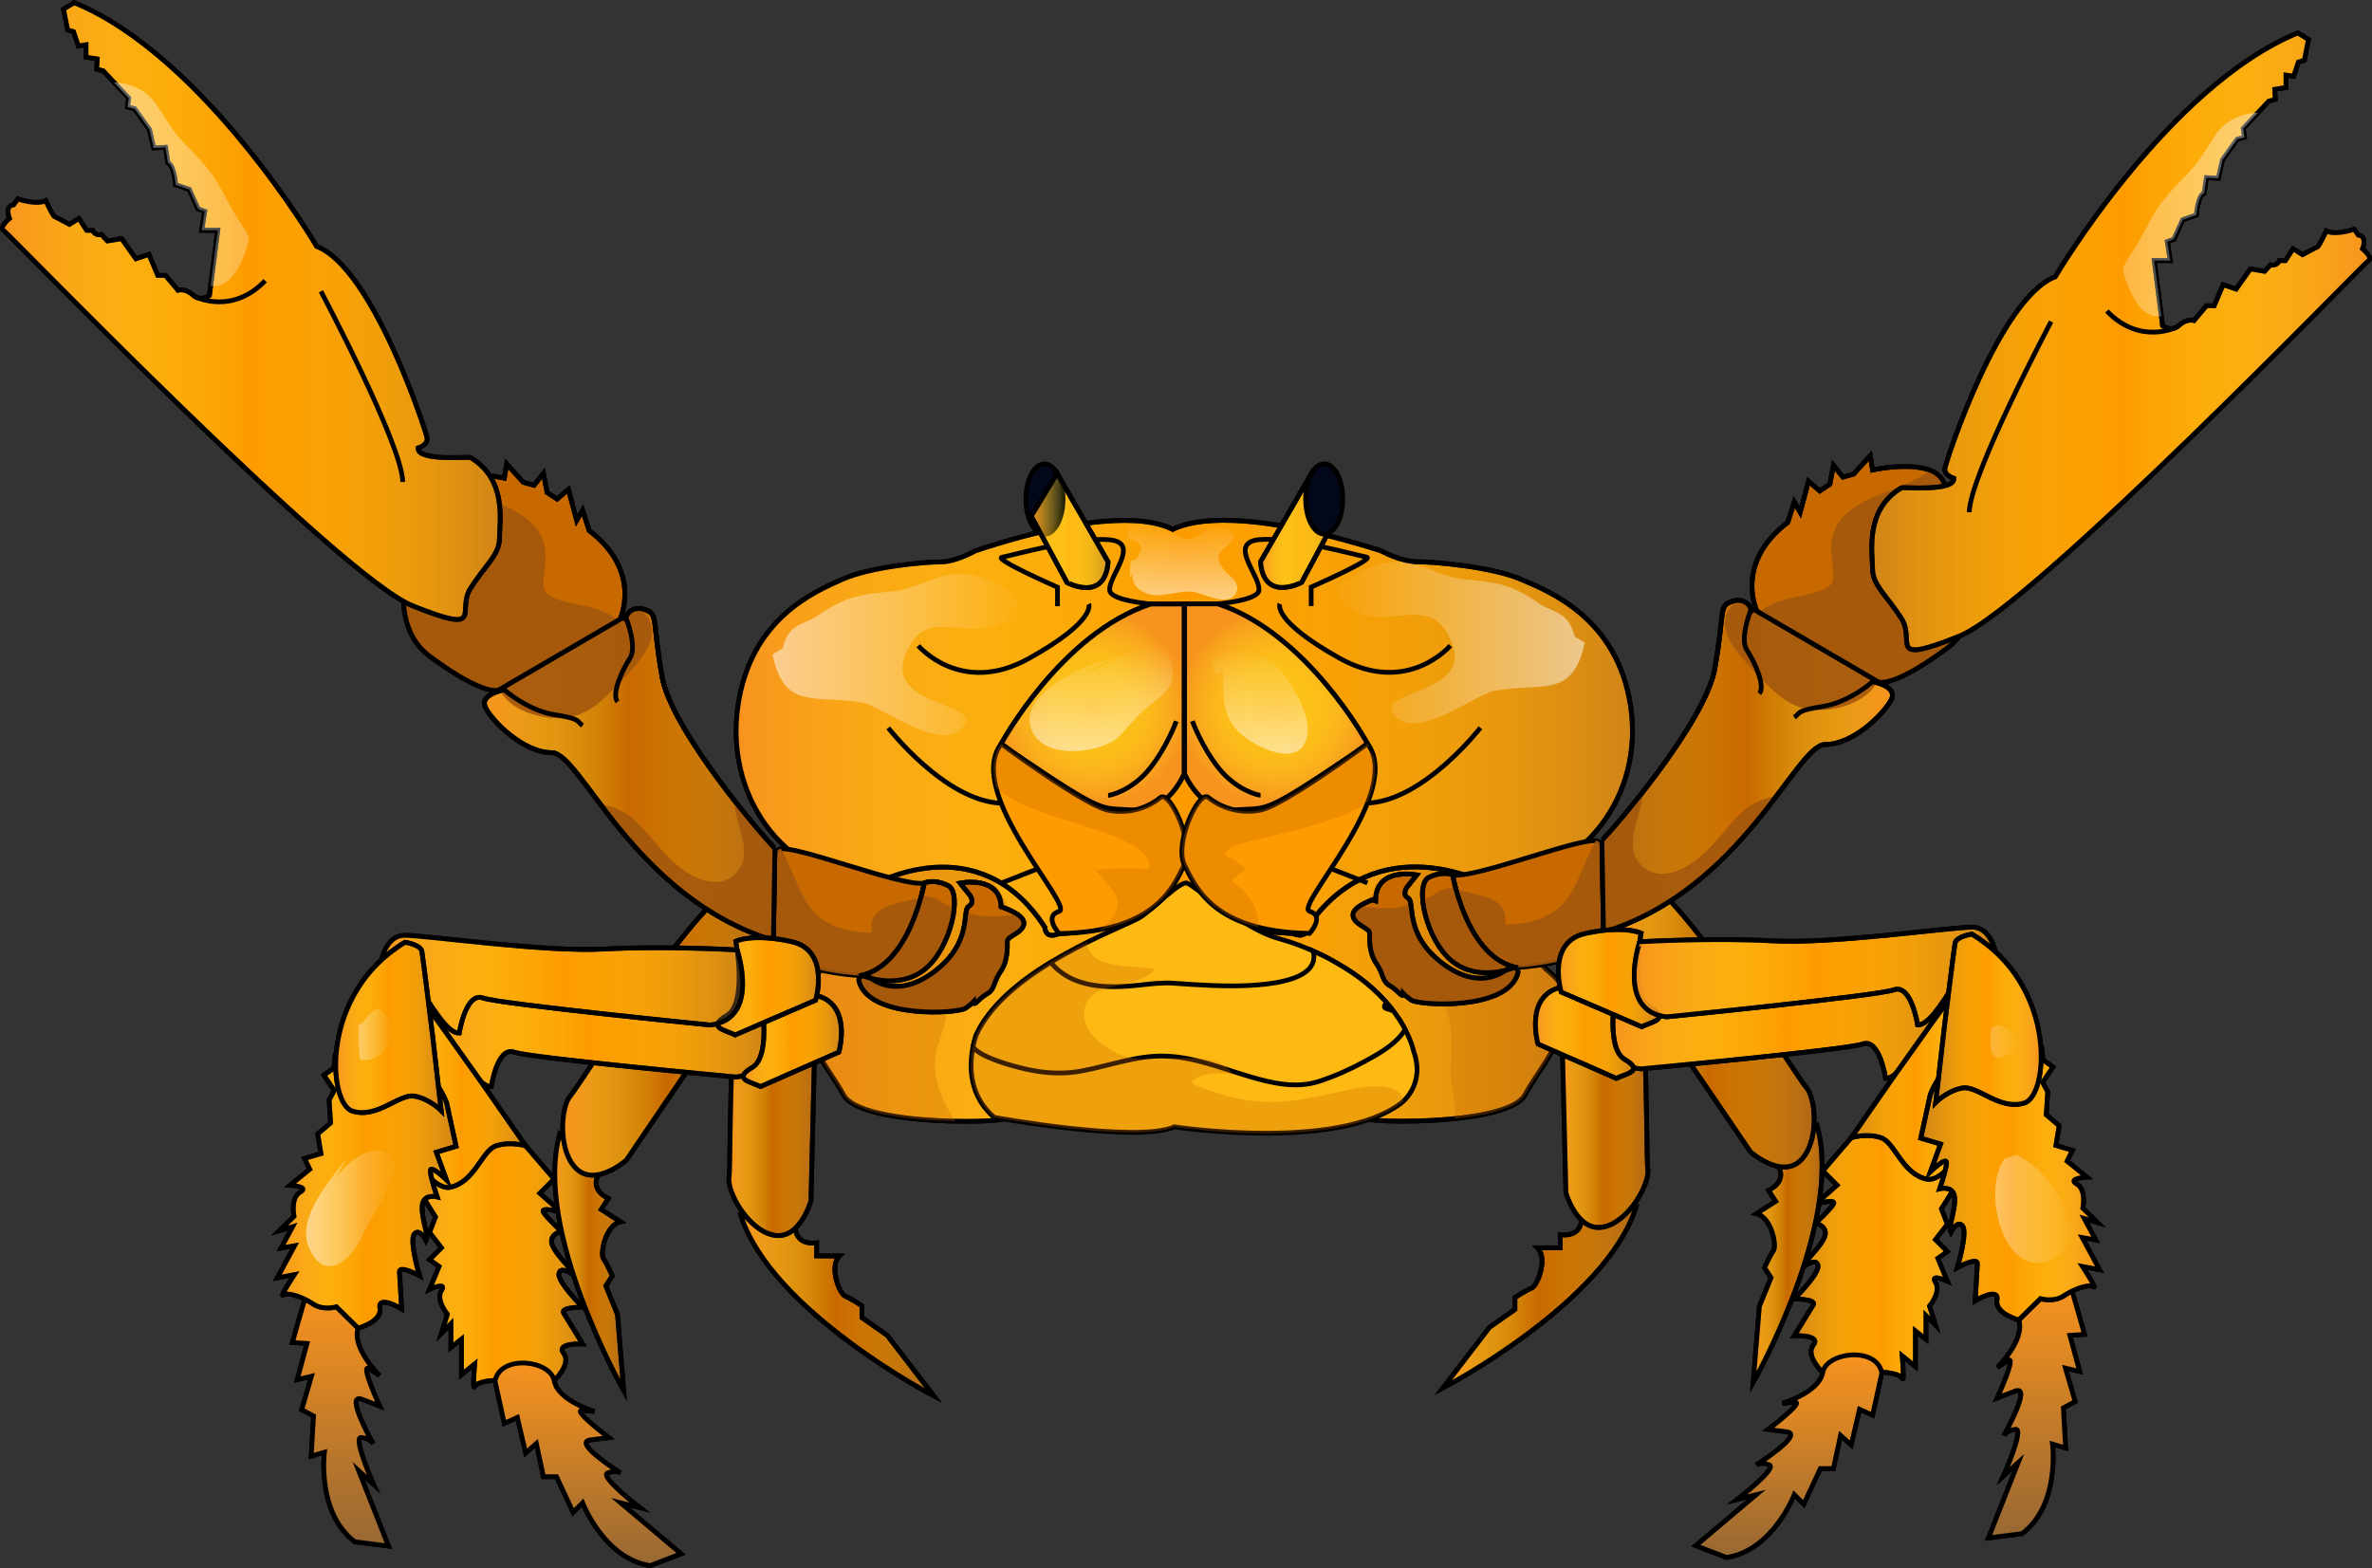 <?xml version="1.0" encoding="utf-8"?>
<!-- Generator: Adobe Illustrator 16.0.0, SVG Export Plug-In . SVG Version: 6.00 Build 0)  -->
<!DOCTYPE svg PUBLIC "-//W3C//DTD SVG 1.1//EN" "http://www.w3.org/Graphics/SVG/1.1/DTD/svg11.dtd">
<svg version="1.1" id="Layer_1" xmlns="http://www.w3.org/2000/svg" xmlns:xlink="http://www.w3.org/1999/xlink" x="0px" y="0px"
	 width="394.47px" height="260.837px" viewBox="0 0 394.47 260.837" enable-background="new 0 0 394.47 260.837"
	 xml:space="preserve">
<rect x="0" y="0" width="394.47" height="260.837" fill="#333333" stroke="none"/>
<g>
	<g>
		<path fill="#C86900" stroke="#000000" stroke-width="0.789" stroke-miterlimit="10" d="M132.309,204.55
			c0,0,0.101,2.591,3.497,2.196v2.17h3.792c-1.775,1.775,0,6.313,0.986,6.707s2.762,1.578,2.762,1.578v1.973l4.21,2.959
			l7.725,10.062c0,0-26.928-14.007-32.057-29.985L132.309,204.55z"/>
		<linearGradient id="SVGID_1_" gradientUnits="userSpaceOnUse" x1="123.224" y1="217.202" x2="155.281" y2="217.202">
			<stop  offset="0" style="stop-color:#F7931E"/>
			<stop  offset="0.495" style="stop-color:#FCEE21;stop-opacity:0"/>
			<stop  offset="0.588" style="stop-color:#ECDA24;stop-opacity:0.074"/>
			<stop  offset="0.778" style="stop-color:#C2A62D;stop-opacity:0.225"/>
			<stop  offset="1" style="stop-color:#8C6239;stop-opacity:0.4"/>
		</linearGradient>
		<path fill="url(#SVGID_1_)" stroke="#000000" stroke-width="0.789" stroke-miterlimit="10" d="M132.309,204.55
			c0,0,0.101,2.591,3.497,2.196v2.17h3.792c-1.775,1.775,0,6.313,0.986,6.707s2.762,1.578,2.762,1.578v1.973l4.21,2.959
			l7.725,10.062c0,0-26.928-14.007-32.057-29.985L132.309,204.55z"/>
	</g>
	<path fill="#FD9B00" stroke="#000000" stroke-width="0.789" stroke-miterlimit="10" d="M82.341,229.615
		c-0.034,0.144,1.529,7.143,1.529,7.143l2.17-0.986l1.381,5.918l1.775-1.578l1.184,5.524h2.17l2.762,5.918l1.578-1.578
		c0,0,3.551,9.271,11.245,10.455l5.129-1.973l-10.061-8.482l3.156,0.789c0,0-6.708-5.169-5.327-5.741c1.381-0.571,2.17,0,2.17,0
		s-8.121-5.109-5.047-5.504s3.074-0.395,3.074-0.395s-6.313-4.734-4.34-4.537s1.973,0.197,1.973,0.197s-6.115-1.775-6.707-5.129
		S83.376,225.234,82.341,229.615z"/>
	<path fill="#FD9B00" stroke="#000000" stroke-width="0.789" stroke-miterlimit="10" d="M87.421,190.597l4.734,5.523l-2.367,2.367
		l3.551,3.156c0,0-3.551-0.986-2.959,0s2.959,3.156,2.959,3.156s-2.367,0.592-1.381,2.564s3.156,3.552,3.156,4.538
		c0,0-1.973-1.381-2.17,0s3.945,5.523,3.945,5.523s-3.748,0-3.156,0.986s3.156,5.129,3.156,5.129s-4.537-0.197-3.156,1.578
		s-1.578,4.537-1.578,4.537l-4.734-1.381c0,0-1.579,1.578-3.551,1.381s-4.537,0.197-4.932,0.986s0-3.748,0-3.748l-2.195,1.775
		v-5.918l-1.75,1.381v-3.945l-1.578,1.578l0.986-3.156c0,0-1.973-2.367-0.986-3.945s-1.973-0.197-1.973-0.197l1.578-3.801
		l-1.578-1.132l1.973-1.973l-1.973-2.564l0.986-2.564l-1.973-3.156v-1.746l-2.663-1.41l0.883-1.775l-0.883-2.17
		C67.792,192.175,78.149,182.903,87.421,190.597z"/>
	<linearGradient id="SVGID_2_" gradientUnits="userSpaceOnUse" x1="67.792" y1="209.14" x2="96.89" y2="209.14">
		<stop  offset="0" style="stop-color:#F7931E"/>
		<stop  offset="0.495" style="stop-color:#FCEE21;stop-opacity:0"/>
		<stop  offset="0.588" style="stop-color:#ECDA24;stop-opacity:0.074"/>
		<stop  offset="0.778" style="stop-color:#C2A62D;stop-opacity:0.225"/>
		<stop  offset="1" style="stop-color:#8C6239;stop-opacity:0.4"/>
	</linearGradient>
	<path fill="url(#SVGID_2_)" stroke="#000000" stroke-width="0.789" stroke-miterlimit="10" d="M87.421,190.597l4.734,5.523
		l-2.367,2.367l3.551,3.156c0,0-3.551-0.986-2.959,0s2.959,3.156,2.959,3.156s-2.367,0.592-1.381,2.564s3.156,3.552,3.156,4.538
		c0,0-1.973-1.381-2.17,0s3.945,5.523,3.945,5.523s-3.748,0-3.156,0.986s3.156,5.129,3.156,5.129s-4.537-0.197-3.156,1.578
		s-1.578,4.537-1.578,4.537l-4.734-1.381c0,0-1.579,1.578-3.551,1.381s-4.537,0.197-4.932,0.986s0-3.748,0-3.748l-2.195,1.775
		v-5.918l-1.75,1.381v-3.945l-1.578,1.578l0.986-3.156c0,0-1.973-2.367-0.986-3.945s-1.973-0.197-1.973-0.197l1.578-3.801
		l-1.578-1.132l1.973-1.973l-1.973-2.564l0.986-2.564l-1.973-3.156v-1.746l-2.663-1.41l0.883-1.775l-0.883-2.17
		C67.792,192.175,78.149,182.903,87.421,190.597z"/>
	<path fill="#C86900" stroke="#000000" stroke-width="0.789" stroke-miterlimit="10" d="M159.593,160.577
		c0,0-25.38-19.615-30.875-14.684s-1.686,7.154,1.539,8.903c3.225,1.749,4.605,3.225,4.605,4.657s16.143,18.2,34.309,17.214
		L159.593,160.577z"/>
	<path fill="#C86900" stroke="#000000" stroke-width="0.789" stroke-miterlimit="10" d="M135.806,160.904l-0.943,38.845
		c0,0-1.834,6.51-6.145,5.721s-7.861-7.299-7.467-9.666s-0.435-39.339,4.688-46.127
		C131.063,142.889,135.867,158.365,135.806,160.904z"/>
	<linearGradient id="SVGID_3_" gradientUnits="userSpaceOnUse" x1="125.939" y1="160.904" x2="169.171" y2="160.904">
		<stop  offset="0" style="stop-color:#F7931E"/>
		<stop  offset="0.495" style="stop-color:#FCEE21;stop-opacity:0"/>
		<stop  offset="0.588" style="stop-color:#ECDA24;stop-opacity:0.074"/>
		<stop  offset="0.778" style="stop-color:#C2A62D;stop-opacity:0.225"/>
		<stop  offset="1" style="stop-color:#8C6239;stop-opacity:0.4"/>
	</linearGradient>
	<path fill="url(#SVGID_3_)" stroke="#000000" stroke-width="0.789" stroke-miterlimit="10" d="M159.593,160.577
		c0,0-25.38-19.615-30.875-14.684s-1.686,7.154,1.539,8.903c3.225,1.749,4.605,3.225,4.605,4.657s16.143,18.2,34.309,17.214
		L159.593,160.577z"/>
	<linearGradient id="SVGID_4_" gradientUnits="userSpaceOnUse" x1="121.222" y1="176.753" x2="135.806" y2="176.753">
		<stop  offset="0" style="stop-color:#F7931E"/>
		<stop  offset="0.495" style="stop-color:#FCEE21;stop-opacity:0"/>
		<stop  offset="0.588" style="stop-color:#ECDA24;stop-opacity:0.074"/>
		<stop  offset="0.778" style="stop-color:#C2A62D;stop-opacity:0.225"/>
		<stop  offset="1" style="stop-color:#8C6239;stop-opacity:0.4"/>
	</linearGradient>
	<path fill="url(#SVGID_4_)" stroke="#000000" stroke-width="0.789" stroke-miterlimit="10" d="M135.806,160.904l-0.943,38.845
		c0,0-1.834,6.51-6.145,5.721s-7.861-7.299-7.467-9.666s-0.435-39.339,4.688-46.127
		C131.063,142.889,135.867,158.365,135.806,160.904z"/>
	<g>
		<g>
			<path fill="#C86900" stroke="#000000" stroke-width="0.789" stroke-miterlimit="10" d="M99.421,195.617
				c0,0-1.321,2.23,1.746,3.742l-1.177,1.823l3.185,2.057c-2.455,0.527-3.425,5.302-2.81,6.169c0.614,0.866,1.463,2.824,1.463,2.824
				l-1.07,1.657l1.931,4.77l1.032,12.643c0,0-15.021-26.374-10.662-42.581L99.421,195.617z"/>
			<linearGradient id="SVGID_5_" gradientUnits="userSpaceOnUse" x1="92.266" y1="210.011" x2="103.721" y2="210.011">
				<stop  offset="0" style="stop-color:#F7931E"/>
				<stop  offset="0.495" style="stop-color:#FCEE21;stop-opacity:0"/>
				<stop  offset="0.588" style="stop-color:#ECDA24;stop-opacity:0.074"/>
				<stop  offset="0.778" style="stop-color:#C2A62D;stop-opacity:0.225"/>
				<stop  offset="1" style="stop-color:#8C6239;stop-opacity:0.4"/>
			</linearGradient>
			<path fill="url(#SVGID_5_)" stroke="#000000" stroke-width="0.789" stroke-miterlimit="10" d="M99.421,195.617
				c0,0-1.321,2.23,1.746,3.742l-1.177,1.823l3.185,2.057c-2.455,0.527-3.425,5.302-2.81,6.169c0.614,0.866,1.463,2.824,1.463,2.824
				l-1.07,1.657l1.931,4.77l1.032,12.643c0,0-15.021-26.374-10.662-42.581L99.421,195.617z"/>
		</g>
		<path fill="#C86900" stroke="#000000" stroke-width="0.789" stroke-miterlimit="10" d="M126.037,160.85l-21.866,32.119
			c0,0-5.072,4.475-8.266,1.473c-3.193-3.001-2.645-10.396-1.028-12.171c1.615-1.775,20.977-33.282,28.962-36.206
			C131.827,143.142,127.466,158.749,126.037,160.85z"/>
		<linearGradient id="SVGID_6_" gradientUnits="userSpaceOnUse" x1="93.584" y1="170.589" x2="128.514" y2="170.589">
			<stop  offset="0" style="stop-color:#F7931E"/>
			<stop  offset="0.495" style="stop-color:#FCEE21;stop-opacity:0"/>
			<stop  offset="0.588" style="stop-color:#ECDA24;stop-opacity:0.074"/>
			<stop  offset="0.778" style="stop-color:#C2A62D;stop-opacity:0.225"/>
			<stop  offset="1" style="stop-color:#8C6239;stop-opacity:0.4"/>
		</linearGradient>
		<path fill="url(#SVGID_6_)" stroke="#000000" stroke-width="0.789" stroke-miterlimit="10" d="M126.037,160.85l-21.866,32.119
			c0,0-5.072,4.475-8.266,1.473c-3.193-3.001-2.645-10.396-1.028-12.171c1.615-1.775,20.977-33.282,28.962-36.206
			C131.827,143.142,127.466,158.749,126.037,160.85z"/>
	</g>
	<path fill="#FD9B00" stroke="#000000" stroke-width="0.789" stroke-miterlimit="10" d="M122.429,179.154
		c0,0-34.113-3.156-36.928-4.143s-3.801,5.722-3.801,5.722c-3.354,0.197-8.877-13.526-11.047-12.386
		c-2.17,1.141-1.973,2.384-1.973,2.384s0.395-5.823,4.143-5.802c3.748,0.021,22.728,2.617,32.373,2.01s21.511,0,21.511,0
		S130.608,178.168,122.429,179.154z"/>
	<linearGradient id="SVGID_7_" gradientUnits="userSpaceOnUse" x1="68.675" y1="172.833" x2="127.637" y2="172.833">
		<stop  offset="0" style="stop-color:#F7931E"/>
		<stop  offset="0.495" style="stop-color:#FCEE21;stop-opacity:0"/>
		<stop  offset="0.588" style="stop-color:#ECDA24;stop-opacity:0.074"/>
		<stop  offset="0.778" style="stop-color:#C2A62D;stop-opacity:0.225"/>
		<stop  offset="1" style="stop-color:#8C6239;stop-opacity:0.4"/>
	</linearGradient>
	<path fill="url(#SVGID_7_)" stroke="#000000" stroke-width="0.789" stroke-miterlimit="10" d="M122.429,179.154
		c0,0-34.113-3.156-36.928-4.143s-3.801,5.722-3.801,5.722c-3.354,0.197-8.877-13.526-11.047-12.386
		c-2.17,1.141-1.973,2.384-1.973,2.384s0.395-5.823,4.143-5.802c3.748,0.021,22.728,2.617,32.373,2.01s21.511,0,21.511,0
		S130.608,178.168,122.429,179.154z"/>
	<path fill="#FD9B00" stroke="#000000" stroke-width="0.789" stroke-miterlimit="10" d="M80.562,180.733l6.859,9.863
		c0,0-2.565-0.789-4.932,0s-3.551,6.115-7.693,6.904s-13.733-14.33-5.486-28.175c0,0,2.417-0.852,3.097,0
		C73.086,170.179,80.562,180.733,80.562,180.733z"/>
	<linearGradient id="SVGID_8_" gradientUnits="userSpaceOnUse" x1="66.065" y1="183.239" x2="87.421" y2="183.239">
		<stop  offset="0" style="stop-color:#F7931E"/>
		<stop  offset="0.495" style="stop-color:#FCEE21;stop-opacity:0"/>
		<stop  offset="0.588" style="stop-color:#ECDA24;stop-opacity:0.074"/>
		<stop  offset="0.778" style="stop-color:#C2A62D;stop-opacity:0.225"/>
		<stop  offset="1" style="stop-color:#8C6239;stop-opacity:0.4"/>
	</linearGradient>
	<path fill="url(#SVGID_8_)" stroke="#000000" stroke-width="0.789" stroke-miterlimit="10" d="M80.562,180.733l6.859,9.863
		c0,0-2.565-0.789-4.932,0s-3.551,6.115-7.693,6.904s-13.733-14.33-5.486-28.175c0,0,2.417-0.852,3.097,0
		C73.086,170.179,80.562,180.733,80.562,180.733z"/>
	<path fill="#FD9B00" stroke="#000000" stroke-width="0.789" stroke-miterlimit="10" d="M257.768,161.771
		c-7.299-6.017-6.609-17.275-6.609-17.275s-45.814-5.153-54.42-4.575c-9.607-0.394-53.983,4.598-53.983,4.598
		s0.69,11.26-6.608,17.276c-7.299,6.017,1.184,14.795,4.143,20.319c2.959,5.523,29.492,4.636,26.627,3.748
		c-2.865-0.888-4.533-6.412-3.744-11.541c0.79-5.129,10.85-14.302,20.023-17.458c6.471-2.228,11.417-6.862,13.771-9.401
		c2.363,2.544,7.299,7.158,13.752,9.378c9.172,3.156,19.232,12.329,20.021,17.459c0.789,5.129-0.877,10.652-3.742,11.54
		s23.668,1.775,26.627-3.748S265.066,167.788,257.768,161.771z"/>
	<linearGradient id="SVGID_9_" gradientUnits="userSpaceOnUse" x1="133.258" y1="163.2" x2="260.656" y2="163.2">
		<stop  offset="0" style="stop-color:#F7931E"/>
		<stop  offset="0.495" style="stop-color:#FCEE21;stop-opacity:0"/>
		<stop  offset="0.588" style="stop-color:#ECDA24;stop-opacity:0.074"/>
		<stop  offset="0.778" style="stop-color:#C2A62D;stop-opacity:0.225"/>
		<stop  offset="1" style="stop-color:#8C6239;stop-opacity:0.4"/>
	</linearGradient>
	<path fill="url(#SVGID_9_)" stroke="#000000" stroke-width="0.789" stroke-miterlimit="10" d="M257.768,161.771
		c-7.299-6.017-6.609-17.275-6.609-17.275s-45.814-5.153-54.42-4.575c-9.607-0.394-53.983,4.598-53.983,4.598
		s0.69,11.26-6.608,17.276c-7.299,6.017,1.184,14.795,4.143,20.319c2.959,5.523,29.492,4.636,26.627,3.748
		c-2.865-0.888-4.533-6.412-3.744-11.541c0.79-5.129,10.85-14.302,20.023-17.458c6.471-2.228,11.417-6.862,13.771-9.401
		c2.363,2.544,7.299,7.158,13.752,9.378c9.172,3.156,19.232,12.329,20.021,17.459c0.789,5.129-0.877,10.652-3.742,11.54
		s23.668,1.775,26.627-3.748S265.066,167.788,257.768,161.771z"/>
	<path opacity="0.3" fill="#C86900" d="M155.534,175.884c0.236-2.171,1.348-4.113,1.709-6.242c0.285-1.685,0.182-3.419,0.331-5.117
		c0.239-2.72,1.229-5.184,3.613-6.737c1.844-1.202,4.125-1.307,5.954-2.429c2.966-1.818-0.815-6.941-1.936-8.848
		c-0.745-1.266-1.559-2.818-1.538-4.194c-11.269,1.117-20.912,2.202-20.912,2.202s0.69,11.26-6.608,17.276
		c-7.299,6.017,1.184,14.795,4.143,20.319c1.717,3.204,11.362,4.249,18.604,4.39C156.837,183.347,155.115,179.732,155.534,175.884z"
		/>
	<path opacity="0.3" fill="#C86900" d="M257.768,161.771c-7.299-6.017-6.609-17.275-6.609-17.275s-7.805-0.878-17.574-1.868
		c-0.064,1.845-1.656,3.114-3.258,4.244c-3.057,2.155-6.094,5.668-2.352,8.848c4.619,3.929,11.609,7.22,13.02,13.784
		c0.637,2.965,0.281,6.087,0.273,9.092c-0.006,2.361,1.076,5.073,0.664,7.479c5.418-0.559,10.492-1.744,11.693-3.983
		C256.584,176.567,265.066,167.788,257.768,161.771z"/>
	<path fill="#FD9B00" stroke="#000000" stroke-width="0.809" stroke-miterlimit="10" d="M271.166,117.386
		c-2.217-14.466-13.289-18.938-18.271-21.042S238.5,93.45,235.732,93.45s-6.092-1.841-6.092-1.841
		c-22.182-6.965-31.186-5.246-34.611-3.563c-3.288-1.675-11.862-3.348-32.842,3.585c0,0-3.157,1.841-5.787,1.841
		s-11.573,0.789-16.307,2.894c-4.735,2.104-15.256,6.576-17.36,21.043c-2.104,14.466,6.838,28.406,22.62,29.721
		c0,0,17.36-9.995,28.407,7.103c0,0,0,2.104,2.367,1.052c0,0,13.251-0.004,18.934-7.726c5.99,7.698,19.91,7.703,19.91,7.703
		c2.49,1.053,2.49-1.053,2.49-1.053c11.627-17.098,29.898-7.102,29.898-7.102C263.969,145.793,273.381,131.853,271.166,117.386z"/>
	<linearGradient id="SVGID_10_" gradientUnits="userSpaceOnUse" x1="122.428" y1="121.064" x2="271.486" y2="121.064">
		<stop  offset="0" style="stop-color:#F7931E"/>
		<stop  offset="0.495" style="stop-color:#FCEE21;stop-opacity:0"/>
		<stop  offset="0.588" style="stop-color:#ECDA24;stop-opacity:0.074"/>
		<stop  offset="0.778" style="stop-color:#C2A62D;stop-opacity:0.225"/>
		<stop  offset="1" style="stop-color:#8C6239;stop-opacity:0.4"/>
	</linearGradient>
	<path fill="url(#SVGID_10_)" stroke="#000000" stroke-width="0.789" stroke-miterlimit="10" d="M271.166,117.386
		c-2.217-14.466-13.289-18.938-18.271-21.042S238.5,93.45,235.732,93.45s-6.092-1.841-6.092-1.841
		c-22.182-6.965-31.186-5.246-34.611-3.563c-3.288-1.675-11.862-3.348-32.842,3.585c0,0-3.157,1.841-5.787,1.841
		s-11.573,0.789-16.307,2.894c-4.735,2.104-15.256,6.576-17.36,21.043c-2.104,14.466,6.838,28.406,22.62,29.721
		c0,0,17.36-9.995,28.407,7.103c0,0,0,2.104,2.367,1.052c0,0,13.251-0.004,18.934-7.726c5.99,7.698,19.91,7.703,19.91,7.703
		c2.49,1.053,2.49-1.053,2.49-1.053c11.627-17.098,29.898-7.102,29.898-7.102C263.969,145.793,273.381,131.853,271.166,117.386z"/>
	<path fill="none" stroke="#000000" stroke-width="0.789" stroke-miterlimit="10" d="M196.906,100.838
		c0,0-7.987-0.174-11.123-1.509c-0.724-0.308-1.189-0.678-1.238-1.122c-0.263-2.368,5.261-7.89,0-8.417
		c-5.261-0.526-16.308,2.629-17.886,2.893c-1.579,0.264,9.206,4.998,9.206,4.998v3.156"/>
	<path fill="#FEB913" stroke="#000000" stroke-width="0.789" stroke-miterlimit="10" d="M166.5,123.722
		c0,0,9.912-18.35,24.894-23.247h5.512v2.205v26.04c0,0-2.63,6.528-8.361,6.035s-4.245,1.12-20.164-9.664L166.5,123.722z"/>
	<radialGradient id="SVGID_11_" cx="181.703" cy="117.628" r="16.208" gradientUnits="userSpaceOnUse">
		<stop  offset="0" style="stop-color:#FCEE21;stop-opacity:0"/>
		<stop  offset="1" style="stop-color:#F7931E"/>
	</radialGradient>
	<path fill="url(#SVGID_11_)" stroke="#000000" stroke-width="0.789" stroke-miterlimit="10" d="M166.5,123.722
		c0,0,9.912-18.35,24.894-23.247h5.512v2.205v26.04c0,0-2.63,6.528-8.361,6.035s-4.245,1.12-20.164-9.664L166.5,123.722z"/>
	<path fill="none" stroke="#000000" stroke-width="0.789" stroke-miterlimit="10" d="M152.718,107.414
		c0,0,7.102,8.417,18.412,2.104s9.931-9.043,9.931-9.043"/>
	<path fill="none" stroke="#000000" stroke-width="0.789" stroke-miterlimit="10" d="M147.72,121.075
		c0,0,9.416,12.167,18.78,12.536"/>
	
		<line fill="none" stroke="#000000" stroke-width="0.789" stroke-miterlimit="10" x1="166.5" y1="146.892" x2="172.558" y2="144.519"/>
	<path fill="#FEB913" stroke="#000000" stroke-width="0.789" stroke-miterlimit="10" d="M184.282,93.473l-8.48-14.729l-4.278,7.102
		l5.919,11.047C177.443,96.893,183.739,100.314,184.282,93.473z"/>
	
		<ellipse fill="#020719" stroke="#000000" stroke-width="0.789" stroke-linecap="round" stroke-linejoin="round" stroke-miterlimit="10" cx="173.695" cy="83.019" rx="3.091" ry="5.852"/>
	<path fill="none" stroke="#000000" stroke-width="0.789" stroke-miterlimit="10" d="M184.282,132.303
		c0.493,0,4.043-0.888,6.904-4.438s4.439-7.891,4.439-7.891"/>
	<path fill="#C86900" stroke="#000000" stroke-width="0.789" stroke-miterlimit="10" d="M166.5,150.847
		c-0.224-5.327-6.832-3.955-6.832-3.955s1.334,1.686,1.433,1.784c0.099,0.1,1.184,1.382,0,2.072s0.789,6.017-5.819,10.948
		c-6.609,4.932-10.85,0.69-10.85,0.69c-1.874-0.395-1.578,0.823-1.578,0.823c1.677,6.348,16.571,5.391,17.754,4.477
		c0.561-0.432,1.024-0.757,1.283-1.044c0,0.002,0,0.003,0,0.004c0.1,0.906,0.788-0.512,2.206-1.301s1.048-1.973,2.3-3.748
		s1.116-4.143,1.116-5.03s2.663-1.381,2.762-2.959S166.5,150.847,166.5,150.847z M161.667,165.267"/>
	<path fill="#C86900" stroke="#000000" stroke-width="0.789" stroke-miterlimit="10" d="M144.035,162.325
		c-0.378,0.098-13.017-0.655-14.99-4.785c-1.973-4.129-1.775-15.275,0.493-16.262s20.418,6.295,24.166,5.613
		C153.704,146.892,151.528,160.39,144.035,162.325z"/>
	<path opacity="0.9" fill="#A3580D" d="M151.481,149.7c-2.715,0.686-7.007,1.178-6.498,4.949c0.033,0.24-0.097,0.512-0.38,0.499
		c-4.248-0.179-8.333-1.339-10.563-5.233c-1.625-2.836-2.588-5.905-4.136-8.713c-0.144,0.014-0.273,0.035-0.366,0.076
		c-2.269,0.986-2.466,12.133-0.493,16.262c1.973,4.13,14.611,4.883,14.99,4.785c5.402-1.396,8.04-8.799,9.092-12.823
		C152.59,149.513,152.049,149.557,151.481,149.7z"/>
	<path fill="#C86900" stroke="#000000" stroke-width="0.789" stroke-miterlimit="10" d="M143.541,162.324
		c0,0,5.725,2.43,10.164-1.022s6.411-12.823,3.945-14.007s-3.945-0.403-3.945-0.403s-2.391,14.019-10.867,15.441"/>
	<path opacity="0.9" fill="#A3580D" d="M169.249,152.13c-2.57,0.234-5.165,0.576-7.632-0.064c-0.319-0.083-0.639-0.179-0.958-0.276
		c-0.289,1.926-0.191,6.037-5.377,9.907c-6.609,4.932-10.85,0.69-10.85,0.69c-1.874-0.395-1.578,0.823-1.578,0.823
		c1.677,6.348,16.571,5.391,17.754,4.477c0.561-0.432,1.024-0.757,1.283-1.044c0,0.002,0,0.003,0,0.004
		c0.1,0.906,0.788-0.512,2.206-1.301s1.048-1.973,2.3-3.748s1.116-4.143,1.116-5.03s2.663-1.381,2.762-2.959
		C170.31,153.055,169.853,152.553,169.249,152.13z"/>
	<path opacity="0.9" fill="#A3580D" d="M161.667,165.267"/>
	<path opacity="0.9" fill="#A3580D" d="M156.875,150.174c-1.261-0.745-2.352-1.226-3.646-1.188
		c-1.042,3.964-3.969,12.27-10.392,13.348l0.704-0.009c0,0,5.725,2.43,10.164-1.022c2.85-2.217,4.681-6.872,4.975-10.235
		C158.058,150.803,157.449,150.513,156.875,150.174z"/>
	<path fill="#C86900" stroke="#000000" stroke-width="0.789" stroke-miterlimit="10" d="M128.946,141.187
		c-0.015,0-0.072-0.049-0.167-0.143c-1.788-1.766-17.08-19.476-18.673-28.468c-1.677-9.469-0.592-10.357-2.762-11.146
		s-3.452,0.888-3.156,1.578s-3.65-3.273-9.075-1.785s-14.302,9.281-11.245,13.522c0,0-4.143,0.735-3.156,2.883
		c0.986,2.147,6.214,7.572,11.047,7.572s13.578,24.066,36.854,31.217l0.26-15.279"/>
	<linearGradient id="SVGID_12_" gradientUnits="userSpaceOnUse" x1="80.561" y1="128.651" x2="128.946" y2="128.651">
		<stop  offset="0" style="stop-color:#F7931E"/>
		<stop  offset="0.495" style="stop-color:#FCEE21;stop-opacity:0"/>
		<stop  offset="0.588" style="stop-color:#ECDA24;stop-opacity:0.074"/>
		<stop  offset="0.778" style="stop-color:#C2A62D;stop-opacity:0.225"/>
		<stop  offset="1" style="stop-color:#8C6239;stop-opacity:0.4"/>
	</linearGradient>
	<path fill="url(#SVGID_12_)" stroke="#000000" stroke-width="0.789" stroke-miterlimit="10" d="M128.946,141.187
		c-0.015,0-0.072-0.049-0.167-0.143c-1.788-1.766-17.08-19.476-18.673-28.468c-1.677-9.469-0.592-10.357-2.762-11.146
		s-3.452,0.888-3.156,1.578s-3.65-3.273-9.075-1.785s-14.302,9.281-11.245,13.522c0,0-4.143,0.735-3.156,2.883
		c0.986,2.147,6.214,7.572,11.047,7.572s13.578,24.066,36.854,31.217l0.26-15.279"/>
	<path opacity="0.9" fill="#A3580D" d="M128.78,141.044c-0.652-0.645-3.103-3.413-6.027-7.103c-0.21-0.025-0.416-0.052-0.604-0.069
		c0.313,3.182,2.754,7.507,0.932,10.449c-1.781,2.878-4.957,2.883-7.741,1.432c-3.905-2.032-5.954-5.353-8.887-8.454
		c-1.915-2.024-3.969-3.063-6.658-3.598c5.794,7.652,14.587,18.344,28.82,22.716l0.26-15.279l0.072,0.049
		C128.932,141.187,128.875,141.138,128.78,141.044z"/>
	<path opacity="0.9" fill="#A3580D" d="M83.187,114.909c1.33,2.571,4.718,3.993,7.583,4.417c4.08,0.603,6.901-0.542,9.833-3.311
		c1.706-1.61,3.346-3.307,4.851-5.108c1.318-1.578,2.838-3.406,2.958-5.567c0.11-1.987-0.859-3.278-2.289-4.109
		c-1.408,0.065-2.17,1.23-1.935,1.778c0.296,0.69-3.65-3.273-9.075-1.785s-14.302,9.281-11.245,13.522
		C83.87,114.746,83.586,114.797,83.187,114.909z"/>
	<path fill="none" stroke="#000000" stroke-width="0.789" stroke-miterlimit="10" d="M128.946,141.187
		c-0.015,0-0.072-0.049-0.167-0.143c-1.788-1.766-17.08-19.476-18.673-28.468c-1.677-9.469-0.592-10.357-2.762-11.146
		s-3.452,0.888-3.156,1.578s-3.65-3.273-9.075-1.785s-14.302,9.281-11.245,13.522c0,0-4.143,0.735-3.156,2.883
		c0.986,2.147,6.214,7.572,11.047,7.572s13.578,24.066,36.854,31.217l0.26-15.279"/>
	<path fill="none" stroke="#000000" stroke-width="0.789" stroke-miterlimit="10" d="M83.87,114.746c0,0,3.847,3.452,8.384,4.143
		s3.649,1.184,4.636,1.775"/>
	<path fill="none" stroke="#000000" stroke-width="0.789" stroke-miterlimit="10" d="M104.189,103.008c0,0,1.821,4.636,0.565,6.51
		c-1.256,1.875-3.13,6.017-2.045,7.201"/>
	<path fill="#FD9B00" stroke="#000000" stroke-width="0.789" stroke-miterlimit="10" d="M126.48,180.733l13.02-5.722
		c0,0,2.367-8.088-3.945-9.469c-6.313-1.381-9.075,0-9.075,0s1.973,10.061-1.381,12.033S124.902,179.943,126.48,180.733z"/>
	<linearGradient id="SVGID_13_" gradientUnits="userSpaceOnUse" x1="123.615" y1="172.831" x2="139.935" y2="172.831">
		<stop  offset="0" style="stop-color:#F7931E"/>
		<stop  offset="0.495" style="stop-color:#FCEE21;stop-opacity:0"/>
		<stop  offset="0.588" style="stop-color:#ECDA24;stop-opacity:0.074"/>
		<stop  offset="0.778" style="stop-color:#C2A62D;stop-opacity:0.225"/>
		<stop  offset="1" style="stop-color:#8C6239;stop-opacity:0.4"/>
	</linearGradient>
	<path fill="url(#SVGID_13_)" stroke="#000000" stroke-width="0.789" stroke-miterlimit="10" d="M126.48,180.733l13.02-5.722
		c0,0,2.367-8.088-3.945-9.469c-6.313-1.381-9.075,0-9.075,0s1.973,10.061-1.381,12.033S124.902,179.943,126.48,180.733z"/>
	<path fill="none" stroke="#000000" stroke-width="0.789" stroke-miterlimit="10" d="M197.006,100.815
		c0,0,7.988-0.174,11.125-1.509c0.725-0.308,1.189-0.678,1.238-1.122c0.264-2.367-5.26-7.89,0-8.417
		c5.262-0.526,16.309,2.629,17.887,2.893s-9.207,4.998-9.207,4.998v3.156"/>
	<path fill="#FEB913" stroke="#000000" stroke-width="0.789" stroke-miterlimit="10" d="M227.414,123.699
		c0,0-9.912-18.35-24.895-23.248h-5.514v2.205v26.04c0,0,2.633,6.528,8.363,6.035s4.246,1.12,20.164-9.664L227.414,123.699z"/>
	<radialGradient id="SVGID_14_" cx="212.21" cy="117.605" r="16.208" gradientUnits="userSpaceOnUse">
		<stop  offset="0" style="stop-color:#FCEE21;stop-opacity:0"/>
		<stop  offset="1" style="stop-color:#F7931E"/>
	</radialGradient>
	<path fill="url(#SVGID_14_)" stroke="#000000" stroke-width="0.789" stroke-miterlimit="10" d="M227.414,123.699
		c0,0-9.912-18.35-24.895-23.248h-5.514v2.205v26.04c0,0,2.633,6.528,8.363,6.035s4.246,1.12,20.164-9.664L227.414,123.699z"/>
	<path fill="none" stroke="#000000" stroke-width="0.789" stroke-miterlimit="10" d="M241.195,107.391
		c0,0-7.102,8.417-18.412,2.104c-11.309-6.313-9.932-9.044-9.932-9.044"/>
	<path fill="none" stroke="#000000" stroke-width="0.789" stroke-miterlimit="10" d="M246.193,121.052
		c0,0-9.416,12.167-18.779,12.536"/>
	
		<line fill="none" stroke="#000000" stroke-width="0.789" stroke-miterlimit="10" x1="227.414" y1="146.868" x2="221.355" y2="144.496"/>
	<path fill="#FEB913" stroke="#000000" stroke-width="0.789" stroke-miterlimit="10" d="M209.633,93.45l8.48-14.729l4.277,7.102
		l-5.92,11.047C216.471,96.87,210.174,100.291,209.633,93.45z"/>
	<linearGradient id="SVGID_15_" gradientUnits="userSpaceOnUse" x1="171.524" y1="88.246" x2="184.282" y2="88.246">
		<stop  offset="0" style="stop-color:#F7931E"/>
		<stop  offset="0.495" style="stop-color:#FCEE21;stop-opacity:0"/>
		<stop  offset="0.588" style="stop-color:#ECDA24;stop-opacity:0.074"/>
		<stop  offset="0.778" style="stop-color:#C2A62D;stop-opacity:0.225"/>
		<stop  offset="1" style="stop-color:#8C6239;stop-opacity:0.4"/>
	</linearGradient>
	<path fill="url(#SVGID_15_)" stroke="#000000" stroke-width="0.789" stroke-miterlimit="10" d="M184.282,93.473l-8.48-14.729
		l-4.278,7.102l5.919,11.047C177.443,96.893,183.739,100.314,184.282,93.473z"/>
	<linearGradient id="SVGID_16_" gradientUnits="userSpaceOnUse" x1="209.633" y1="88.224" x2="222.391" y2="88.224">
		<stop  offset="0" style="stop-color:#F7931E"/>
		<stop  offset="0.495" style="stop-color:#FCEE21;stop-opacity:0"/>
		<stop  offset="0.588" style="stop-color:#ECDA24;stop-opacity:0.074"/>
		<stop  offset="0.778" style="stop-color:#C2A62D;stop-opacity:0.225"/>
		<stop  offset="1" style="stop-color:#8C6239;stop-opacity:0.4"/>
	</linearGradient>
	<path fill="url(#SVGID_16_)" stroke="#000000" stroke-width="0.789" stroke-miterlimit="10" d="M209.633,93.45l8.48-14.729
		l4.277,7.102l-5.92,11.047C216.471,96.87,210.174,100.291,209.633,93.45z"/>
	
		<ellipse fill="#020719" stroke="#000000" stroke-width="0.789" stroke-linecap="round" stroke-linejoin="round" stroke-miterlimit="10" cx="220.22" cy="82.996" rx="3.091" ry="5.852"/>
	<path fill="none" stroke="#000000" stroke-width="0.789" stroke-miterlimit="10" d="M209.633,132.279
		c-0.492,0-4.045-0.888-6.904-4.438c-2.861-3.551-4.439-7.891-4.439-7.891"/>
	<path fill="#FEB913" stroke="#000000" stroke-width="0.789" stroke-miterlimit="10" d="M165.338,185.862
		c0,0,23.679,4.34,29.99,1.578c0,0,27.027,4.143,37.679-3.945c0,0,4.143-2.959,2.07-8.681c0,0-1.578-8.384-12.92-14.696
		c0,0-3.947-2.466-9.668-4.044s-13.902-8.838-15.09-9.183c-1.189-0.345-5.424,4.11-7.72,5.658
		c-2.296,1.549-22.052,8.277-27.288,19.513C162.393,172.063,159.021,180.438,165.338,185.862z"/>
	<path fill="#FEB913" stroke="#000000" stroke-width="0.789" stroke-miterlimit="10" d="M168.862,177.404
		c3.678,1.004,7.18,1.446,10.996,0.746c4.529-0.832,9.008-2.572,13.668-2.485c4.948,0.092,9.5,1.996,14.18,3.384
		c3.764,1.116,7.809,2.072,11.646,0.825c2.568-0.834,5.064-1.939,7.438-3.226c2.217-1.202,4.703-2.562,6.311-4.56
		c0.254-0.318,0.434-0.615,0.557-0.895c-0.48-0.907-1.111-1.934-1.943-3.03c-0.383-0.156-0.791-0.292-1.205-0.404
		c-0.49-0.134-0.283-0.896,0.209-0.761c0.025,0.007,0.051,0.015,0.076,0.021c-1.928-2.258-4.691-4.705-8.637-6.902
		c0,0-1.418-0.883-3.775-1.929c1.639,6.3-12.855,5.898-16.855,5.74c-2.088-0.084-4.174-0.223-6.257-0.372
		c-1.994-0.143-3.821,0.094-5.818,0.314c-5.566,0.616-11.273,0.412-14.715-3.796c-5.105,3.118-10.081,7.13-12.344,11.986
		c0,0-0.323,0.804-0.582,2.072C162.925,175.8,167.865,177.132,168.862,177.404z"/>
	<path fill="#C86900" stroke="#000000" stroke-width="0.789" stroke-miterlimit="10" d="M103.104,103.008
		c0,0,3.847-7.922-5.129-14.761l-1.085-3.388l-0.986,1.71l-1.381-5.163l-1.874,1.612L90.972,81.9l-0.592-3.156l-1.578,1.972
		l-1.775-0.493l-2.762-3.057l-0.395,2.367c0,0-9.765-2.17-11.737,1.874c-1.973,4.044-9.961,20.921-0.592,27.815
		c9.37,6.894,11.441,5.524,11.441,5.524L103.104,103.008z"/>
	<path opacity="0.9" fill="#A3580D" d="M101.732,102.421c-2.739-1.702-6.011-1.685-8.992-2.719c-1.065-0.37-2.281-0.895-2.345-2.188
		c-0.094-1.887,0.481-3.736,0.315-5.654c-0.524-6.071-6.91-7.717-11.696-9.717c-1.592-0.665-3.331-1.47-4.636-2.592
		c-1.001,0.378-1.813,0.966-2.246,1.856c-1.973,4.044-9.961,20.921-0.592,27.815c9.37,6.894,11.441,5.524,11.441,5.524
		l19.755-11.523C102.448,102.929,102.116,102.66,101.732,102.421z"/>
	<path fill="none" stroke="#000000" stroke-width="0.789" stroke-miterlimit="10" d="M103.104,103.008
		c0,0,3.847-7.922-5.129-14.761l-1.085-3.388l-0.986,1.71l-1.381-5.163l-1.874,1.612L90.972,81.9l-0.592-3.156l-1.578,1.972
		l-1.775-0.493l-2.762-3.057l-0.395,2.367c0,0-9.765-2.17-11.737,1.874c-1.973,4.044-9.961,20.921-0.592,27.815
		c9.37,6.894,11.441,5.524,11.441,5.524L103.104,103.008z"/>
	<path fill="#C86900" stroke="#000000" stroke-width="0.789" stroke-miterlimit="10" d="M201.58,209.14"/>
	<path fill="#FD9B00" stroke="#000000" stroke-width="0.789" stroke-miterlimit="10" d="M176.127,155.285c0,0-2.631-2.894,0-3.683
		s-15.835-19.726-9.627-27.881c0,0,13.836,10.259,17.781,11.048c3.946,0.789,7.125-0.789,8.692-2.104
		c1.566-1.315,5.772,7.725,3.933,11.31C195.068,147.561,192.172,155.022,176.127,155.285z"/>
	<path opacity="0.3" fill="#C86900" d="M192.974,132.665c-1.567,1.315-4.746,2.894-8.692,2.104
		c-3.945-0.789-17.781-11.048-17.781-11.048c-1.477,1.939-1.548,4.492-0.849,7.263c2.753,2.67,8.012,4.263,11.063,5.271
		c3.44,1.136,7.002,2.102,10.286,3.655c1.708,0.808,4.083,2.018,4.158,4.191c0.007,0.213-0.185,0.396-0.395,0.395
		c-2.844-0.025-5.637-0.248-8.438,0.281c0.998,1.517,2.597,2.678,3.295,4.349c0.825,1.977-0.588,3.76-2.04,5.007
		c-0.202,0.174-0.412,0.333-0.619,0.498c10.118-1.937,12.404-7.653,13.943-10.656C198.746,140.39,194.54,131.35,192.974,132.665z"/>
	<path fill="#FD9B00" stroke="#000000" stroke-width="0.789" stroke-miterlimit="10" d="M217.787,155.263c0,0,2.631-2.894,0-3.683
		s15.834-19.727,9.627-27.881c0,0-13.836,10.258-17.781,11.047s-7.125-0.789-8.691-2.104c-1.568-1.315-5.774,7.725-3.936,11.311
		C198.846,147.537,201.742,155,217.787,155.263z"/>
	<path opacity="0.3" fill="#C86900" d="M209.268,153.543c-0.082-2.793-1.848-5.215-4.104-6.733c-0.25-0.168-0.258-0.516,0-0.682
		c0.854-0.552,1.313-1.132,2.109-1.437c-0.988-0.869-1.828-1.81-3.199-2.183c-0.266-0.072-0.338-0.351-0.236-0.579
		c0.656-1.453,3.746-1.865,5.049-2.202c3.342-0.865,6.721-1.6,10.025-2.606c2.891-0.882,6.238-1.897,8.635-3.896
		c1.018-2.714,1.473-5.317,0.859-7.489c-0.252-0.368-0.531-0.73-0.834-1.082c-0.178-0.209-0.094-0.463,0.07-0.597
		c-0.078-0.118-0.143-0.243-0.229-0.357c0,0-13.836,10.258-17.781,11.047s-7.125-0.789-8.691-2.104
		c-1.568-1.315-5.774,7.725-3.936,11.311c1.449,2.824,3.559,8.052,12.229,10.273C209.262,154.009,209.275,153.783,209.268,153.543z"
		/>
	<linearGradient id="SVGID_17_" gradientUnits="userSpaceOnUse" x1="128.479" y1="108.872" x2="169.276" y2="108.872">
		<stop  offset="0.021" style="stop-color:#FFFFFF"/>
		<stop  offset="0.964" style="stop-color:#FFFFFF;stop-opacity:0.062"/>
	</linearGradient>
	<path opacity="0.5" fill="url(#SVGID_17_)" d="M137.896,103.858c-3.268,1.445-6.407,3.123-9.417,5.03
		c1.925,9.386,7.11,6.603,14.941,7.99c3.403,0.603,13.691,9.016,16.995,3.648c2.264-3.678-13.029-3.14-9.902-11.46
		c3.291-8.758,10.093-2.179,16.186-5.494c6.752-3.673-1.428-7.304-5.523-8.008c-4.608-0.792-8.26,2.369-12.625,2.791
		c-5.677,0.55-7.982,0.854-12.527,4.044c-1.363,0.957-3.274,1.277-4.448,2.545c-1.48,1.599-1.181,3.304-2.357,4.833"/>
	
		<linearGradient id="SVGID_18_" gradientUnits="userSpaceOnUse" x1="-416.604" y1="106.882" x2="-375.809" y2="106.882" gradientTransform="matrix(-1 0 0 1 -153.073 0)">
		<stop  offset="0.021" style="stop-color:#FFFFFF"/>
		<stop  offset="0.964" style="stop-color:#FFFFFF;stop-opacity:0.062"/>
	</linearGradient>
	<path opacity="0.5" fill="url(#SVGID_18_)" d="M254.115,101.867c3.268,1.446,6.406,3.123,9.416,5.03
		c-1.924,9.387-7.109,6.603-14.939,7.99c-3.402,0.603-13.691,9.016-16.994,3.648c-2.264-3.678,13.029-3.139,9.902-11.46
		c-3.291-8.758-10.094-2.179-16.186-5.495c-6.752-3.673,1.428-7.304,5.523-8.008c4.607-0.792,8.258,2.369,12.625,2.791
		c5.676,0.549,7.982,0.854,12.527,4.044c1.363,0.957,3.273,1.278,4.447,2.545c1.48,1.598,1.182,3.304,2.357,4.833"/>
	<linearGradient id="SVGID_19_" gradientUnits="userSpaceOnUse" x1="196.609" y1="99.729" x2="196.609" y2="86.64">
		<stop  offset="0.021" style="stop-color:#FFFFFF"/>
		<stop  offset="0.964" style="stop-color:#FFFFFF;stop-opacity:0.062"/>
	</linearGradient>
	<path opacity="0.5" fill="url(#SVGID_19_)" d="M191.16,89.26c-2.023,3.238-5.049,7.712-0.395,9.478
		c2.146,0.814,5.235-0.527,7.497-0.314c1.727,0.162,5.855,2.634,7.217,0.324c1.516-2.57-3.201-3.394-2.818-6.361
		c0.166-1.301,5.275-3.382,0.336-4.616c-2.602-0.65-3.072,1.838-5.523,1.893c-1.873,0.041-11.638-6.771-9.804-0.078
		c2.57,0.418,3.141,3.1,0.403,3.688c-0.074,0.76-0.275,1.929-0.069,2.693"/>
	<path opacity="0.3" fill="#C86900" d="M233.436,183.126c-0.781-3.389-6.338-2.434-9.24-1.826
		c-4.059,0.852-8.189,1.914-12.355,1.991c-4.666,0.086-9.01-1.104-13.289-2.905c-0.322-0.136-0.391-0.51-0.094-0.722
		c2.006-1.434,4.277-1.262,6.578-0.946c-1.963-3.014-6.611-2.771-9.827-2.691c-3.175,0.079-6.854,0.622-9.751-0.976
		c-2.861-1.577-6.109-4.155-4.937-7.776c1.024-3.161,4.874-3.002,7.509-3.827c1.015-0.317,3.444-1.194,4.015-2.248
		c0.019-0.035-1.998-0.297-2.243-0.313c-2.249-0.146-4.634-0.183-6.747-1.056c-1.365-0.565-2.242-1.764-2.228-3.097
		c-6.727,3.349-15.256,8.506-18.436,15.328c0,0-3.372,8.375,2.946,13.8c0,0,23.679,4.34,29.99,1.578c0,0,27.027,4.143,37.679-3.945
		C233.008,183.495,233.182,183.367,233.436,183.126z"/>
	<g>
		<path fill="#FD9B00" stroke="#000000" stroke-width="0.789" stroke-miterlimit="10" d="M122.265,172.147l13.382-5.773
			c0,0,2.481-8.272-3.979-9.731c-6.459-1.459-9.298-0.063-9.298-0.063s1.951,10.325-1.498,12.323
			C117.42,170.901,120.652,171.327,122.265,172.147z"/>
		<path fill="#FD9B00" stroke="#000000" stroke-width="0.789" stroke-miterlimit="10" d="M118.123,170.501
			c0,0-34.937-3.472-37.815-4.501c-2.877-1.03-3.934,5.837-3.934,5.837c-3.438,0.179-9.004-13.924-11.235-12.77
			c-2.233,1.154-2.039,2.43-2.039,2.43s0.444-5.966,4.285-5.917c3.841,0.049,23.273,2.839,33.163,2.282
			c9.889-0.554,22.044,0.15,22.044,0.15S126.512,169.547,118.123,170.501z"/>
	</g>
	<g>
		<linearGradient id="SVGID_20_" gradientUnits="userSpaceOnUse" x1="119.339" y1="164.062" x2="136.115" y2="164.062">
			<stop  offset="0" style="stop-color:#F7931E"/>
			<stop  offset="0.495" style="stop-color:#FCEE21;stop-opacity:0"/>
			<stop  offset="0.588" style="stop-color:#ECDA24;stop-opacity:0.074"/>
			<stop  offset="0.778" style="stop-color:#C2A62D;stop-opacity:0.225"/>
			<stop  offset="1" style="stop-color:#8C6239;stop-opacity:0.4"/>
		</linearGradient>
		<path fill="url(#SVGID_20_)" stroke="#000000" stroke-width="0.789" stroke-miterlimit="10" d="M122.265,172.147l13.382-5.773
			c0,0,2.481-8.272-3.979-9.731c-6.459-1.459-9.298-0.063-9.298-0.063s1.951,10.325-1.498,12.323
			C117.42,170.901,120.652,171.327,122.265,172.147z"/>
		<linearGradient id="SVGID_21_" gradientUnits="userSpaceOnUse" x1="63.095" y1="163.71" x2="123.506" y2="163.71">
			<stop  offset="0" style="stop-color:#F7931E"/>
			<stop  offset="0.495" style="stop-color:#FCEE21;stop-opacity:0"/>
			<stop  offset="0.588" style="stop-color:#ECDA24;stop-opacity:0.074"/>
			<stop  offset="0.778" style="stop-color:#C2A62D;stop-opacity:0.225"/>
			<stop  offset="1" style="stop-color:#8C6239;stop-opacity:0.4"/>
		</linearGradient>
		<path fill="url(#SVGID_21_)" stroke="#000000" stroke-width="0.789" stroke-miterlimit="10" d="M118.123,170.501
			c0,0-34.937-3.472-37.815-4.501c-2.877-1.03-3.934,5.837-3.934,5.837c-3.438,0.179-9.004-13.924-11.235-12.77
			c-2.233,1.154-2.039,2.43-2.039,2.43s0.444-5.966,4.285-5.917c3.841,0.049,23.273,2.839,33.163,2.282
			c9.889-0.554,22.044,0.15,22.044,0.15S126.512,169.547,118.123,170.501z"/>
	</g>
	<path fill="#FD9B00" stroke="#000000" stroke-width="0.789" stroke-miterlimit="10" d="M50.715,216.126
		c-0.101,0.113-2.092,7.188-2.092,7.188l2.438,0.164l-1.63,6.011l2.369-0.562l-1.617,5.56l1.959,1.054l-0.385,6.683l2.191-0.656
		c0,0-1.302,10.091,5.064,14.897l5.587,0.713l-4.955-12.543l2.463,2.246c0,0-3.539-7.924-2.015-7.769
		c1.523,0.155,1.958,1.055,1.958,1.055s-4.844-8.556-1.879-7.418c2.966,1.137,2.966,1.137,2.966,1.137s-3.396-7.339-1.711-6.202
		c1.685,1.137,1.685,1.137,1.685,1.137s-4.656-4.574-3.56-7.887C60.646,217.62,53.778,212.678,50.715,216.126z"/>
	<linearGradient id="SVGID_22_" gradientUnits="userSpaceOnUse" x1="97.802" y1="226.721" x2="97.802" y2="260.431">
		<stop  offset="0" style="stop-color:#F7931E"/>
		<stop  offset="0.278" style="stop-color:#DD8724;stop-opacity:0.972"/>
		<stop  offset="0.868" style="stop-color:#9C6935;stop-opacity:0.913"/>
		<stop  offset="1" style="stop-color:#8C6239;stop-opacity:0.9"/>
	</linearGradient>
	<path fill="url(#SVGID_22_)" stroke="#000000" stroke-width="0.789" stroke-miterlimit="10" d="M82.341,229.615
		c-0.034,0.144,1.529,7.143,1.529,7.143l2.17-0.986l1.381,5.918l1.775-1.578l1.184,5.524h2.17l2.762,5.918l1.578-1.578
		c0,0,3.551,9.271,11.245,10.455l5.129-1.973l-10.061-8.482l3.156,0.789c0,0-6.708-5.169-5.327-5.741c1.381-0.571,2.17,0,2.17,0
		s-8.121-5.109-5.047-5.504s3.074-0.395,3.074-0.395s-6.313-4.734-4.34-4.537s1.973,0.197,1.973,0.197s-6.115-1.775-6.707-5.129
		S83.376,225.234,82.341,229.615z"/>
	<linearGradient id="SVGID_23_" gradientUnits="userSpaceOnUse" x1="56.611" y1="214.954" x2="56.611" y2="257.178">
		<stop  offset="0" style="stop-color:#F7931E"/>
		<stop  offset="0.278" style="stop-color:#DD8724;stop-opacity:0.972"/>
		<stop  offset="0.868" style="stop-color:#9C6935;stop-opacity:0.913"/>
		<stop  offset="1" style="stop-color:#8C6239;stop-opacity:0.9"/>
	</linearGradient>
	<path fill="url(#SVGID_23_)" stroke="#000000" stroke-width="0.789" stroke-miterlimit="10" d="M50.715,216.126
		c-0.101,0.113-2.092,7.188-2.092,7.188l2.438,0.164l-1.63,6.011l2.369-0.562l-1.617,5.56l1.959,1.054l-0.385,6.683l2.191-0.656
		c0,0-1.302,10.091,5.064,14.897l5.587,0.713l-4.955-12.543l2.463,2.246c0,0-3.539-7.924-2.015-7.769
		c1.523,0.155,1.958,1.055,1.958,1.055s-4.844-8.556-1.879-7.418c2.966,1.137,2.966,1.137,2.966,1.137s-3.396-7.339-1.711-6.202
		c1.685,1.137,1.685,1.137,1.685,1.137s-4.656-4.574-3.56-7.887C60.646,217.62,53.778,212.678,50.715,216.126z"/>
	<path fill="#FD9B00" stroke="#000000" stroke-width="0.789" stroke-miterlimit="10" d="M74.261,183.39l1.587,7.285l-3.287,0.985
		l1.67,4.573c0,0-2.724-2.616-2.67-1.438c0.055,1.178,1.137,4.287,1.137,4.287s-2.424-0.617-2.492,1.643
		c-0.069,2.259,1.122,4.737,0.643,5.627c0,0-1.109-2.205-1.959-1.055c-0.848,1.15,0.876,6.901,0.876,6.901s-3.381-1.821-3.328-0.644
		c0.055,1.177,0.356,6.161,0.356,6.161s-3.999-2.383-3.615-0.109c0.383,2.272-3.629,3.327-3.629,3.327l-3.6-3.548
		c0,0-2.192,0.657-3.875-0.479c-1.685-1.137-4.189-2.027-4.93-1.508c-0.739,0.521,1.822-3.382,1.822-3.382l-2.843,0.535L49,207.214
		l-2.251,0.395l1.918-3.561l-2.191,0.657l2.424-2.368c0,0-0.629-3.095,1.027-4.038c1.657-0.945-1.685-1.138-1.685-1.138l3.271-2.662
		l-0.874-1.787l2.738-0.821l-0.534-3.273l2.137-1.834l-0.247-3.807l0.849-1.576l-1.718-2.566l1.659-1.173l0.258-2.387
		C55.784,175.274,69.634,171.942,74.261,183.39z"/>
	<linearGradient id="SVGID_24_" gradientUnits="userSpaceOnUse" x1="46.124" y1="197.878" x2="75.848" y2="197.878">
		<stop  offset="0" style="stop-color:#F7931E"/>
		<stop  offset="0.495" style="stop-color:#FCEE21;stop-opacity:0"/>
		<stop  offset="0.588" style="stop-color:#ECDA24;stop-opacity:0.074"/>
		<stop  offset="0.778" style="stop-color:#C2A62D;stop-opacity:0.225"/>
		<stop  offset="1" style="stop-color:#8C6239;stop-opacity:0.4"/>
	</linearGradient>
	<path fill="url(#SVGID_24_)" stroke="#000000" stroke-width="0.789" stroke-miterlimit="10" d="M74.261,183.39l1.587,7.285
		l-3.287,0.985l1.67,4.573c0,0-2.724-2.616-2.67-1.438c0.055,1.178,1.137,4.287,1.137,4.287s-2.424-0.617-2.492,1.643
		c-0.069,2.259,1.122,4.737,0.643,5.627c0,0-1.109-2.205-1.959-1.055c-0.848,1.15,0.876,6.901,0.876,6.901s-3.381-1.821-3.328-0.644
		c0.055,1.177,0.356,6.161,0.356,6.161s-3.999-2.383-3.615-0.109c0.383,2.272-3.629,3.327-3.629,3.327l-3.6-3.548
		c0,0-2.192,0.657-3.875-0.479c-1.685-1.137-4.189-2.027-4.93-1.508c-0.739,0.521,1.822-3.382,1.822-3.382l-2.843,0.535L49,207.214
		l-2.251,0.395l1.918-3.561l-2.191,0.657l2.424-2.368c0,0-0.629-3.095,1.027-4.038c1.657-0.945-1.685-1.138-1.685-1.138l3.271-2.662
		l-0.874-1.787l2.738-0.821l-0.534-3.273l2.137-1.834l-0.247-3.807l0.849-1.576l-1.718-2.566l1.659-1.173l0.258-2.387
		C55.784,175.274,69.634,171.942,74.261,183.39z"/>
	<path fill="#FD9B00" stroke="#000000" stroke-width="0.789" stroke-miterlimit="10" d="M71.969,172.494l1.396,12.233
		c0,0-1.93-1.959-4.45-2.397c-2.519-0.438-6.176,3.793-10.297,2.491c-4.121-1.301-5.427-19.604,8.743-28.087
		c0,0,2.595,0.406,2.793,1.505C70.354,159.339,71.969,172.494,71.969,172.494z"/>
	<linearGradient id="SVGID_25_" gradientUnits="userSpaceOnUse" x1="55.831" y1="170.903" x2="73.365" y2="170.903">
		<stop  offset="0" style="stop-color:#F7931E"/>
		<stop  offset="0.495" style="stop-color:#FCEE21;stop-opacity:0"/>
		<stop  offset="0.588" style="stop-color:#ECDA24;stop-opacity:0.074"/>
		<stop  offset="0.778" style="stop-color:#C2A62D;stop-opacity:0.225"/>
		<stop  offset="1" style="stop-color:#8C6239;stop-opacity:0.4"/>
	</linearGradient>
	<path fill="url(#SVGID_25_)" stroke="#000000" stroke-width="0.789" stroke-miterlimit="10" d="M71.969,172.494l1.396,12.233
		c0,0-1.93-1.959-4.45-2.397c-2.519-0.438-6.176,3.793-10.297,2.491c-4.121-1.301-5.427-19.604,8.743-28.087
		c0,0,2.595,0.406,2.793,1.505C70.354,159.339,71.969,172.494,71.969,172.494z"/>
	<path fill="none" stroke="#000000" stroke-width="0.789" stroke-miterlimit="10" d="M143.541,162.324c0,0,5.725,2.43,10.164-1.022
		s6.411-12.823,3.945-14.007s-3.945-0.403-3.945-0.403s-2.391,14.019-10.867,15.441"/>
	<path fill="none" stroke="#000000" stroke-width="0.789" stroke-miterlimit="10" d="M166.5,150.847
		c-0.224-5.327-6.832-3.955-6.832-3.955s1.334,1.686,1.433,1.784c0.099,0.1,1.184,1.382,0,2.072s0.789,6.017-5.819,10.948
		c-6.609,4.932-10.85,0.69-10.85,0.69c-1.874-0.395-1.578,0.823-1.578,0.823c1.677,6.348,16.571,5.391,17.754,4.477
		c0.561-0.432,1.024-0.757,1.283-1.044c0,0.002,0,0.003,0,0.004c0.1,0.906,0.788-0.512,2.206-1.301s1.048-1.973,2.3-3.748
		s1.116-4.143,1.116-5.03s2.663-1.381,2.762-2.959S166.5,150.847,166.5,150.847z M161.667,165.267"/>
	<g>
		<g>
			<path fill="#C86900" stroke="#000000" stroke-width="0.789" stroke-miterlimit="10" d="M262.973,203.195
				c0,0-0.1,2.591-3.496,2.196v2.17h-3.791c1.775,1.775,0,6.313-0.986,6.707s-2.762,1.578-2.762,1.578v1.973l-4.211,2.959
				l-7.725,10.061c0,0,26.928-14.006,32.057-29.985L262.973,203.195z"/>
			<linearGradient id="SVGID_26_" gradientUnits="userSpaceOnUse" x1="240.002" y1="215.847" x2="272.059" y2="215.847">
				<stop  offset="0" style="stop-color:#F7931E"/>
				<stop  offset="0.495" style="stop-color:#FCEE21;stop-opacity:0"/>
				<stop  offset="0.588" style="stop-color:#ECDA24;stop-opacity:0.074"/>
				<stop  offset="0.778" style="stop-color:#C2A62D;stop-opacity:0.225"/>
				<stop  offset="1" style="stop-color:#8C6239;stop-opacity:0.4"/>
			</linearGradient>
			<path fill="url(#SVGID_26_)" stroke="#000000" stroke-width="0.789" stroke-miterlimit="10" d="M262.973,203.195
				c0,0-0.1,2.591-3.496,2.196v2.17h-3.791c1.775,1.775,0,6.313-0.986,6.707s-2.762,1.578-2.762,1.578v1.973l-4.211,2.959
				l-7.725,10.061c0,0,26.928-14.006,32.057-29.985L262.973,203.195z"/>
		</g>
		<path fill="#FD9B00" stroke="#000000" stroke-width="0.789" stroke-miterlimit="10" d="M312.941,228.261
			c0.033,0.144-1.529,7.143-1.529,7.143l-2.17-0.986l-1.381,5.918l-1.775-1.578l-1.184,5.523h-2.17l-2.762,5.919l-1.578-1.578
			c0,0-3.551,9.271-11.244,10.455l-5.129-1.973l10.061-8.482l-3.156,0.789c0,0,6.707-5.17,5.326-5.741c-1.381-0.572-2.17,0-2.17,0
			s8.121-5.109,5.047-5.504s-3.074-0.395-3.074-0.395s6.313-4.734,4.34-4.537s-1.973,0.197-1.973,0.197s6.115-1.775,6.707-5.129
			S311.906,223.88,312.941,228.261z"/>
		<path fill="#FD9B00" stroke="#000000" stroke-width="0.789" stroke-miterlimit="10" d="M307.861,189.242l-4.734,5.523
			l2.367,2.367l-3.551,3.156c0,0,3.551-0.986,2.959,0s-2.959,3.156-2.959,3.156s2.367,0.592,1.381,2.564s-3.156,3.551-3.156,4.537
			c0,0,1.973-1.381,2.17,0s-3.945,5.523-3.945,5.523s3.748,0,3.156,0.986c-0.592,0.987-3.156,5.13-3.156,5.13
			s4.537-0.197,3.156,1.578s1.578,4.537,1.578,4.537l4.734-1.381c0,0,1.578,1.578,3.551,1.381s4.537,0.197,4.932,0.986
			s0-3.748,0-3.748l2.195,1.775v-5.918l1.752,1.381v-3.945l1.578,1.578l-0.986-3.156c0,0,1.973-2.368,0.986-3.946
			s1.973-0.197,1.973-0.197l-1.578-3.8l1.578-1.132l-1.973-1.973l1.973-2.564l-0.986-2.564l1.973-3.156v-1.746l2.662-1.41
			l-0.883-1.775l0.883-2.17C327.49,190.82,317.133,181.548,307.861,189.242z"/>
		
			<linearGradient id="SVGID_27_" gradientUnits="userSpaceOnUse" x1="-335.039" y1="207.784" x2="-305.941" y2="207.784" gradientTransform="matrix(-1 0 0 1 -7.549 0)">
			<stop  offset="0" style="stop-color:#F7931E"/>
			<stop  offset="0.495" style="stop-color:#FCEE21;stop-opacity:0"/>
			<stop  offset="0.588" style="stop-color:#ECDA24;stop-opacity:0.074"/>
			<stop  offset="0.778" style="stop-color:#C2A62D;stop-opacity:0.225"/>
			<stop  offset="1" style="stop-color:#8C6239;stop-opacity:0.4"/>
		</linearGradient>
		<path fill="url(#SVGID_27_)" stroke="#000000" stroke-width="0.789" stroke-miterlimit="10" d="M307.861,189.242l-4.734,5.523
			l2.367,2.367l-3.551,3.156c0,0,3.551-0.986,2.959,0s-2.959,3.156-2.959,3.156s2.367,0.592,1.381,2.564s-3.156,3.551-3.156,4.537
			c0,0,1.973-1.381,2.17,0s-3.945,5.523-3.945,5.523s3.748,0,3.156,0.986c-0.592,0.987-3.156,5.13-3.156,5.13
			s4.537-0.197,3.156,1.578s1.578,4.537,1.578,4.537l4.734-1.381c0,0,1.578,1.578,3.551,1.381s4.537,0.197,4.932,0.986
			s0-3.748,0-3.748l2.195,1.775v-5.918l1.752,1.381v-3.945l1.578,1.578l-0.986-3.156c0,0,1.973-2.368,0.986-3.946
			s1.973-0.197,1.973-0.197l-1.578-3.8l1.578-1.132l-1.973-1.973l1.973-2.564l-0.986-2.564l1.973-3.156v-1.746l2.662-1.41
			l-0.883-1.775l0.883-2.17C327.49,190.82,317.133,181.548,307.861,189.242z"/>
		<path fill="#C86900" stroke="#000000" stroke-width="0.789" stroke-miterlimit="10" d="M259.477,159.55l0.943,38.845
			c0,0,1.834,6.51,6.145,5.721s7.861-7.299,7.467-9.666c-0.395-2.368,0.436-39.339-4.688-46.127
			C264.221,141.533,259.416,157.01,259.477,159.55z"/>
		<linearGradient id="SVGID_28_" gradientUnits="userSpaceOnUse" x1="259.476" y1="175.398" x2="274.062" y2="175.398">
			<stop  offset="0" style="stop-color:#F7931E"/>
			<stop  offset="0.495" style="stop-color:#FCEE21;stop-opacity:0"/>
			<stop  offset="0.588" style="stop-color:#ECDA24;stop-opacity:0.074"/>
			<stop  offset="0.778" style="stop-color:#C2A62D;stop-opacity:0.225"/>
			<stop  offset="1" style="stop-color:#8C6239;stop-opacity:0.4"/>
		</linearGradient>
		<path fill="url(#SVGID_28_)" stroke="#000000" stroke-width="0.789" stroke-miterlimit="10" d="M259.477,159.55l0.943,38.845
			c0,0,1.834,6.51,6.145,5.721s7.861-7.299,7.467-9.666c-0.395-2.368,0.436-39.339-4.688-46.127
			C264.221,141.533,259.416,157.01,259.477,159.55z"/>
		<g>
			<g>
				<path fill="#C86900" stroke="#000000" stroke-width="0.789" stroke-miterlimit="10" d="M295.861,194.263
					c0,0,1.32,2.23-1.746,3.741l1.178,1.823l-3.186,2.057c2.455,0.528,3.424,5.303,2.811,6.17c-0.615,0.866-1.463,2.824-1.463,2.824
					l1.068,1.656l-1.932,4.771l-1.029,12.643c0,0,15.021-26.375,10.66-42.581L295.861,194.263z"/>
				<linearGradient id="SVGID_29_" gradientUnits="userSpaceOnUse" x1="291.562" y1="208.657" x2="303.017" y2="208.657">
					<stop  offset="0" style="stop-color:#F7931E"/>
					<stop  offset="0.495" style="stop-color:#FCEE21;stop-opacity:0"/>
					<stop  offset="0.588" style="stop-color:#ECDA24;stop-opacity:0.074"/>
					<stop  offset="0.778" style="stop-color:#C2A62D;stop-opacity:0.225"/>
					<stop  offset="1" style="stop-color:#8C6239;stop-opacity:0.4"/>
				</linearGradient>
				<path fill="url(#SVGID_29_)" stroke="#000000" stroke-width="0.789" stroke-miterlimit="10" d="M295.861,194.263
					c0,0,1.32,2.23-1.746,3.741l1.178,1.823l-3.186,2.057c2.455,0.528,3.424,5.303,2.811,6.17c-0.615,0.866-1.463,2.824-1.463,2.824
					l1.068,1.656l-1.932,4.771l-1.029,12.643c0,0,15.021-26.375,10.66-42.581L295.861,194.263z"/>
			</g>
			<path fill="#C86900" stroke="#000000" stroke-width="0.789" stroke-miterlimit="10" d="M269.246,159.494l21.865,32.12
				c0,0,5.072,4.475,8.266,1.473c3.193-3.001,2.645-10.396,1.027-12.171c-1.615-1.775-20.977-33.282-28.961-36.206
				C263.457,141.787,267.816,157.395,269.246,159.494z"/>
			<linearGradient id="SVGID_30_" gradientUnits="userSpaceOnUse" x1="266.769" y1="169.235" x2="301.699" y2="169.235">
				<stop  offset="0" style="stop-color:#F7931E"/>
				<stop  offset="0.495" style="stop-color:#FCEE21;stop-opacity:0"/>
				<stop  offset="0.588" style="stop-color:#ECDA24;stop-opacity:0.074"/>
				<stop  offset="0.778" style="stop-color:#C2A62D;stop-opacity:0.225"/>
				<stop  offset="1" style="stop-color:#8C6239;stop-opacity:0.4"/>
			</linearGradient>
			<path fill="url(#SVGID_30_)" stroke="#000000" stroke-width="0.789" stroke-miterlimit="10" d="M269.246,159.494l21.865,32.12
				c0,0,5.072,4.475,8.266,1.473c3.193-3.001,2.645-10.396,1.027-12.171c-1.615-1.775-20.977-33.282-28.961-36.206
				C263.457,141.787,267.816,157.395,269.246,159.494z"/>
		</g>
		<path fill="#FD9B00" stroke="#000000" stroke-width="0.789" stroke-miterlimit="10" d="M272.854,177.8
			c0,0,34.113-3.156,36.928-4.143s3.801,5.721,3.801,5.721c3.354,0.197,8.879-13.525,11.049-12.385s1.973,2.384,1.973,2.384
			s-0.395-5.823-4.143-5.802c-3.75,0.021-22.729,2.616-32.375,2.01c-9.645-0.607-21.51,0-21.51,0S264.674,176.813,272.854,177.8z"/>
		<linearGradient id="SVGID_31_" gradientUnits="userSpaceOnUse" x1="267.646" y1="171.477" x2="326.608" y2="171.477">
			<stop  offset="0" style="stop-color:#F7931E"/>
			<stop  offset="0.495" style="stop-color:#FCEE21;stop-opacity:0"/>
			<stop  offset="0.588" style="stop-color:#ECDA24;stop-opacity:0.074"/>
			<stop  offset="0.778" style="stop-color:#C2A62D;stop-opacity:0.225"/>
			<stop  offset="1" style="stop-color:#8C6239;stop-opacity:0.4"/>
		</linearGradient>
		<path fill="url(#SVGID_31_)" stroke="#000000" stroke-width="0.789" stroke-miterlimit="10" d="M272.854,177.8
			c0,0,34.113-3.156,36.928-4.143s3.801,5.721,3.801,5.721c3.354,0.197,8.879-13.525,11.049-12.385s1.973,2.384,1.973,2.384
			s-0.395-5.823-4.143-5.802c-3.75,0.021-22.729,2.616-32.375,2.01c-9.645-0.607-21.51,0-21.51,0S264.674,176.813,272.854,177.8z"/>
		<path fill="#FD9B00" stroke="#000000" stroke-width="0.789" stroke-miterlimit="10" d="M314.721,179.378l-6.859,9.864
			c0,0,2.564-0.789,4.932,0s3.551,6.115,7.695,6.904c4.143,0.789,13.732-14.33,5.484-28.175c0,0-2.416-0.853-3.096,0
			S314.721,179.378,314.721,179.378z"/>
		
			<linearGradient id="SVGID_32_" gradientUnits="userSpaceOnUse" x1="-336.766" y1="181.884" x2="-315.41" y2="181.884" gradientTransform="matrix(-1 0 0 1 -7.549 0)">
			<stop  offset="0" style="stop-color:#F7931E"/>
			<stop  offset="0.495" style="stop-color:#FCEE21;stop-opacity:0"/>
			<stop  offset="0.588" style="stop-color:#ECDA24;stop-opacity:0.074"/>
			<stop  offset="0.778" style="stop-color:#C2A62D;stop-opacity:0.225"/>
			<stop  offset="1" style="stop-color:#8C6239;stop-opacity:0.4"/>
		</linearGradient>
		<path fill="url(#SVGID_32_)" stroke="#000000" stroke-width="0.789" stroke-miterlimit="10" d="M314.721,179.378l-6.859,9.864
			c0,0,2.564-0.789,4.932,0s3.551,6.115,7.695,6.904c4.143,0.789,13.732-14.33,5.484-28.175c0,0-2.416-0.853-3.096,0
			S314.721,179.378,314.721,179.378z"/>
		<path fill="#C86900" stroke="#000000" stroke-width="0.789" stroke-miterlimit="10" d="M225.008,152.253
			c0.098,1.578,2.762,2.071,2.762,2.96c0,0.888-0.135,3.255,1.115,5.03c1.252,1.775,0.883,2.959,2.301,3.748
			s2.105,2.207,2.205,1.301c0,0,0-0.003,0-0.004c0.26,0.286,0.723,0.611,1.283,1.044c1.184,0.914,16.078,1.871,17.754-4.477
			c0,0,0.297-1.218-1.578-0.823c0,0-4.24,4.241-10.85-0.69c-6.607-4.932-4.635-10.259-5.818-10.949s-0.1-1.973,0-2.071
			c0.098-0.099,1.432-1.784,1.432-1.784s-6.607-1.372-6.832,3.954C228.781,149.491,224.908,150.675,225.008,152.253z
			 M233.615,163.912"/>
		<path fill="#C86900" stroke="#000000" stroke-width="0.789" stroke-miterlimit="10" d="M251.248,160.971
			c0.379,0.098,13.018-0.655,14.99-4.785s1.775-15.275-0.494-16.262c-2.268-0.986-20.418,6.294-24.166,5.613
			C241.578,145.537,243.754,159.034,251.248,160.971z"/>
		<path opacity="0.9" fill="#A3580D" d="M243.803,148.346c2.713,0.685,7.006,1.178,6.496,4.948c-0.033,0.241,0.098,0.512,0.381,0.5
			c4.248-0.179,8.332-1.34,10.563-5.233c1.625-2.836,2.588-5.905,4.137-8.713c0.143,0.014,0.271,0.035,0.365,0.076
			c2.27,0.986,2.467,12.132,0.494,16.262s-14.611,4.883-14.99,4.785c-5.402-1.396-8.039-8.799-9.092-12.823
			C242.693,148.157,243.234,148.202,243.803,148.346z"/>
		<path fill="#C86900" stroke="#000000" stroke-width="0.789" stroke-miterlimit="10" d="M251.742,160.97
			c0,0-5.725,2.43-10.164-1.022c-4.438-3.452-6.41-12.823-3.945-14.007c2.467-1.184,3.945-0.403,3.945-0.403
			s2.393,14.019,10.867,15.44"/>
		<path opacity="0.9" fill="#A3580D" d="M226.033,150.775c2.57,0.234,5.164,0.576,7.633-0.064c0.318-0.084,0.639-0.179,0.957-0.277
			c0.289,1.926,0.191,6.038,5.377,9.908c6.609,4.932,10.85,0.69,10.85,0.69c1.875-0.395,1.578,0.823,1.578,0.823
			c-1.676,6.348-16.57,5.391-17.754,4.477c-0.561-0.433-1.023-0.758-1.283-1.044c0,0.001,0,0.003,0,0.003
			c-0.1,0.907-0.787-0.511-2.205-1.3s-1.049-1.973-2.301-3.748c-1.25-1.775-1.115-4.143-1.115-5.03c0-0.889-2.664-1.382-2.762-2.96
			C224.973,151.7,225.43,151.197,226.033,150.775z"/>
		<path opacity="0.9" fill="#A3580D" d="M238.408,148.818c1.262-0.744,2.352-1.225,3.646-1.188
			c1.041,3.964,3.969,12.27,10.391,13.347l-0.703-0.008c0,0-5.725,2.43-10.164-1.022c-2.85-2.218-4.682-6.872-4.975-10.235
			C237.225,149.447,237.834,149.158,238.408,148.818z"/>
		<path fill="#C86900" stroke="#000000" stroke-width="0.789" stroke-miterlimit="10" d="M266.336,139.831
			c0.016,0,0.072-0.048,0.166-0.143c1.789-1.765,17.08-19.475,18.674-28.468c1.676-9.469,0.592-10.356,2.762-11.146
			c2.17-0.79,3.453,0.888,3.156,1.578c-0.295,0.69,3.65-3.273,9.074-1.785c5.426,1.489,14.303,9.281,11.244,13.522
			c0,0,4.143,0.735,3.156,2.883c-0.986,2.148-6.213,7.573-11.047,7.573c-4.832,0-13.578,24.065-36.854,31.216l-0.26-15.279"/>
		
			<linearGradient id="SVGID_33_" gradientUnits="userSpaceOnUse" x1="-322.269" y1="127.297" x2="-273.885" y2="127.297" gradientTransform="matrix(-1 0 0 1 -7.549 0)">
			<stop  offset="0" style="stop-color:#F7931E"/>
			<stop  offset="0.495" style="stop-color:#FCEE21;stop-opacity:0"/>
			<stop  offset="0.588" style="stop-color:#ECDA24;stop-opacity:0.074"/>
			<stop  offset="0.778" style="stop-color:#C2A62D;stop-opacity:0.225"/>
			<stop  offset="1" style="stop-color:#8C6239;stop-opacity:0.4"/>
		</linearGradient>
		<path fill="url(#SVGID_33_)" stroke="#000000" stroke-width="0.789" stroke-miterlimit="10" d="M266.336,139.831
			c0.016,0,0.072-0.048,0.166-0.143c1.789-1.765,17.08-19.475,18.674-28.468c1.676-9.469,0.592-10.356,2.762-11.146
			c2.17-0.79,3.453,0.888,3.156,1.578c-0.295,0.69,3.65-3.273,9.074-1.785c5.426,1.489,14.303,9.281,11.244,13.522
			c0,0,4.143,0.735,3.156,2.883c-0.986,2.148-6.213,7.573-11.047,7.573c-4.832,0-13.578,24.065-36.854,31.216l-0.26-15.279"/>
		<path opacity="0.9" fill="#A3580D" d="M266.502,139.688c0.652-0.644,3.104-3.413,6.027-7.103c0.211-0.025,0.416-0.051,0.604-0.069
			c-0.313,3.183-2.754,7.508-0.932,10.45c1.781,2.878,4.957,2.882,7.742,1.432c3.904-2.032,5.955-5.353,8.887-8.454
			c1.916-2.024,3.969-3.063,6.658-3.598c-5.793,7.652-14.588,18.343-28.82,22.716l-0.26-15.279l-0.072,0.048
			C266.352,139.831,266.408,139.783,266.502,139.688z"/>
		<path opacity="0.9" fill="#A3580D" d="M312.096,113.554c-1.33,2.571-4.719,3.993-7.584,4.417c-4.08,0.603-6.9-0.542-9.834-3.311
			c-1.705-1.611-3.346-3.307-4.85-5.108c-1.318-1.578-2.838-3.406-2.957-5.567c-0.111-1.988,0.857-3.278,2.287-4.109
			c1.41,0.064,2.17,1.23,1.936,1.778c-0.295,0.69,3.65-3.273,9.074-1.785c5.426,1.489,14.303,9.281,11.244,13.522
			C311.412,113.391,311.697,113.442,312.096,113.554z"/>
		<path fill="none" stroke="#000000" stroke-width="0.789" stroke-miterlimit="10" d="M266.336,139.831
			c0.016,0,0.072-0.048,0.166-0.143c1.789-1.765,17.08-19.475,18.674-28.468c1.676-9.469,0.592-10.356,2.762-11.146
			c2.17-0.79,3.453,0.888,3.156,1.578c-0.295,0.69,3.65-3.273,9.074-1.785c5.426,1.489,14.303,9.281,11.244,13.522
			c0,0,4.143,0.735,3.156,2.883c-0.986,2.148-6.213,7.573-11.047,7.573c-4.832,0-13.578,24.065-36.854,31.216l-0.26-15.279"/>
		<path fill="none" stroke="#000000" stroke-width="0.789" stroke-miterlimit="10" d="M311.412,113.391
			c0,0-3.846,3.453-8.383,4.143s-3.65,1.184-4.637,1.775"/>
		<path fill="none" stroke="#000000" stroke-width="0.789" stroke-miterlimit="10" d="M291.094,101.653c0,0-1.822,4.636-0.566,6.51
			c1.258,1.874,3.131,6.017,2.047,7.2"/>
		<path fill="#FD9B00" stroke="#000000" stroke-width="0.789" stroke-miterlimit="10" d="M268.803,179.378l-13.021-5.721
			c0,0-2.367-8.088,3.947-9.469c6.313-1.381,9.074,0,9.074,0s-1.973,10.061,1.381,12.033S270.381,178.589,268.803,179.378z"/>
		<linearGradient id="SVGID_34_" gradientUnits="userSpaceOnUse" x1="255.347" y1="171.477" x2="271.668" y2="171.477">
			<stop  offset="0" style="stop-color:#F7931E"/>
			<stop  offset="0.495" style="stop-color:#FCEE21;stop-opacity:0"/>
			<stop  offset="0.588" style="stop-color:#ECDA24;stop-opacity:0.074"/>
			<stop  offset="0.778" style="stop-color:#C2A62D;stop-opacity:0.225"/>
			<stop  offset="1" style="stop-color:#8C6239;stop-opacity:0.4"/>
		</linearGradient>
		<path fill="url(#SVGID_34_)" stroke="#000000" stroke-width="0.789" stroke-miterlimit="10" d="M268.803,179.378l-13.021-5.721
			c0,0-2.367-8.088,3.947-9.469c6.313-1.381,9.074,0,9.074,0s-1.973,10.061,1.381,12.033S270.381,178.589,268.803,179.378z"/>
		<path fill="#C86900" stroke="#000000" stroke-width="0.789" stroke-miterlimit="10" d="M292.18,101.653
			c0,0-3.848-7.922,5.129-14.762l1.084-3.388l0.986,1.711l1.381-5.163l1.875,1.612l1.676-1.119l0.592-3.155l1.578,1.972l1.775-0.493
			l2.762-3.057l0.395,2.366c0,0,9.766-2.17,11.738,1.874s9.961,20.922,0.592,27.815s-11.441,5.523-11.441,5.523L292.18,101.653z"/>
		<path opacity="0.9" fill="#A3580D" d="M293.549,101.067c2.74-1.703,6.014-1.686,8.994-2.72c1.064-0.37,2.281-0.895,2.346-2.188
			c0.094-1.887-0.482-3.736-0.316-5.654c0.523-6.072,6.908-7.718,11.695-9.717c1.594-0.665,3.332-1.47,4.637-2.592
			c1,0.377,1.813,0.966,2.246,1.855c1.973,4.044,9.961,20.922,0.592,27.815s-11.441,5.523-11.441,5.523l-19.754-11.523
			C292.834,101.575,293.166,101.306,293.549,101.067z"/>
		<path fill="none" stroke="#000000" stroke-width="0.789" stroke-miterlimit="10" d="M292.18,101.653
			c0,0-3.848-7.922,5.129-14.762l1.084-3.388l0.986,1.711l1.381-5.163l1.875,1.612l1.676-1.119l0.592-3.155l1.578,1.972l1.775-0.493
			l2.762-3.057l0.395,2.366c0,0,9.766-2.17,11.738,1.874s9.961,20.922,0.592,27.815s-11.441,5.523-11.441,5.523L292.18,101.653z"/>
		<g>
			<path fill="#FD9B00" stroke="#000000" stroke-width="0.789" stroke-miterlimit="10" d="M316.246,81.137
				c0.256-0.149,8.877,0.69,8.68-1.578c0,0-1.676-0.493-1.479-1.677s8.975-28.21,18.346-31.859c0,0,18.643-31.662,40.342-40.54
				l1.775,1.085l-0.689,3.452l-0.986,0.296l-0.791,2.367l-1.281-0.197v2.071l-1.875,0.296l0.1,1.677l-1.086,0.296l-4.24,4.537
				l0.197,1.48l-1.184,0.296l-2.467,3.452l-0.689,3.058l-1.973-0.099l-0.395,2.564c-1.086,0.493-1.283,3.649-1.283,3.649L363,36.553
				l-1.48,3.255l-1.084,0.395l0.492,3.156h-2.662l1.381,10.85c0,0,1.479,1.085,2.762-0.099c1.281-1.184,2.465-0.79,2.465-0.79
				l2.072-2.466h1.281l1.48-3.495l2.17,0.733l2.367-3.354l2.367,0.395l0.986-1.085c1.084,0.296,1.479-0.69,1.479-0.69h0.986
				l1.283-1.973l1.578,0.986c0,0,2.17-1.184,2.467-1.282c0.295-0.099,1.479-2.663,1.479-2.663c1.578,0.789,4.637-0.296,4.637-0.296
				l0.689,0.986c1.578,0.197,0.691,2.269,0.691,2.269s1.775,1.479,0.986,1.973s-55.803,57.569-68.047,62.469
				s-7.213,0.855-9.58-2.893c-2.367-3.749-4.834-5.61-4.834-8.279S310.031,84.787,316.246,81.137z"/>
			
				<linearGradient id="SVGID_35_" gradientUnits="userSpaceOnUse" x1="-401.624" y1="56.786" x2="-318.83" y2="56.786" gradientTransform="matrix(-1 0 0 1 -7.549 0)">
				<stop  offset="0" style="stop-color:#F7931E"/>
				<stop  offset="0.495" style="stop-color:#FCEE21;stop-opacity:0"/>
				<stop  offset="0.588" style="stop-color:#ECDA24;stop-opacity:0.074"/>
				<stop  offset="0.778" style="stop-color:#C2A62D;stop-opacity:0.225"/>
				<stop  offset="1" style="stop-color:#8C6239;stop-opacity:0.4"/>
			</linearGradient>
			<path fill="url(#SVGID_35_)" stroke="#000000" stroke-width="0.789" stroke-miterlimit="10" d="M316.246,81.137
				c0.256-0.149,8.877,0.69,8.68-1.578c0,0-1.676-0.493-1.479-1.677s8.975-28.21,18.346-31.859c0,0,18.643-31.662,40.342-40.54
				l1.775,1.085l-0.689,3.452l-0.986,0.296l-0.791,2.367l-1.281-0.197v2.071l-1.875,0.296l0.1,1.677l-1.086,0.296l-4.24,4.537
				l0.197,1.48l-1.184,0.296l-2.467,3.452l-0.689,3.058l-1.973-0.099l-0.395,2.564c-1.086,0.493-1.283,3.649-1.283,3.649L363,36.553
				l-1.48,3.255l-1.084,0.395l0.492,3.156h-2.662l1.381,10.85c0,0,1.479,1.085,2.762-0.099c1.281-1.184,2.465-0.79,2.465-0.79
				l2.072-2.466h1.281l1.48-3.495l2.17,0.733l2.367-3.354l2.367,0.395l0.986-1.085c1.084,0.296,1.479-0.69,1.479-0.69h0.986
				l1.283-1.973l1.578,0.986c0,0,2.17-1.184,2.467-1.282c0.295-0.099,1.479-2.663,1.479-2.663c1.578,0.789,4.637-0.296,4.637-0.296
				l0.689,0.986c1.578,0.197,0.691,2.269,0.691,2.269s1.775,1.479,0.986,1.973s-55.803,57.569-68.047,62.469
				s-7.213,0.855-9.58-2.893c-2.367-3.749-4.834-5.61-4.834-8.279S310.031,84.787,316.246,81.137z"/>
			
				<linearGradient id="SVGID_36_" gradientUnits="userSpaceOnUse" x1="-401.623" y1="35.698" x2="-318.832" y2="35.698" gradientTransform="matrix(-1 0 0 1 -7.549 0)">
				<stop  offset="0.021" style="stop-color:#FFFFFF"/>
				<stop  offset="0.964" style="stop-color:#FFFFFF;stop-opacity:0.062"/>
			</linearGradient>
			<path opacity="0.5" fill="url(#SVGID_36_)" d="M356.166,51.374c-1.191-1.296-1.955-2.869-2.527-4.522
				c-0.268-0.775-0.736-1.785-0.402-2.608c0.471-1.157,1.324-2.173,1.959-3.241c0.938-1.577,1.781-3.184,2.648-4.799
				c1.57-2.93,3.813-5.075,6.092-7.438c1.883-1.952,3.094-4.24,4.609-6.452c1.568-2.289,4.244-3.467,6.959-3.564l-2.443,2.614
				l0.197,1.48l-1.184,0.296l-2.467,3.452l-0.689,3.058l-1.973-0.099l-0.395,2.564c-1.086,0.493-1.283,3.649-1.283,3.649L363,36.553
				l-1.48,3.255l-1.084,0.395l0.492,3.156h-2.662l1.18,9.271C358.27,52.725,357.127,52.417,356.166,51.374z"/>
			<path fill="none" stroke="#000000" stroke-width="0.789" stroke-miterlimit="10" d="M362.023,54.393
				c-0.197,0.103-6.125,3.072-11.65-2.649"/>
			<path fill="none" stroke="#000000" stroke-width="0.789" stroke-miterlimit="10" d="M341.102,53.498
				c0,0-13.514,25.477-13.611,31.717"/>
		</g>
		<g>
			<path fill="#FD9B00" stroke="#000000" stroke-width="0.789" stroke-miterlimit="10" d="M273.018,170.792l-13.381-5.773
				c0,0-2.482-8.271,3.979-9.73c6.459-1.459,9.299-0.063,9.299-0.063s-1.951,10.324,1.498,12.322
				C277.861,169.546,274.631,169.973,273.018,170.792z"/>
			<path fill="#FD9B00" stroke="#000000" stroke-width="0.789" stroke-miterlimit="10" d="M277.16,169.146
				c0,0,34.938-3.472,37.814-4.501c2.879-1.03,3.934,5.836,3.934,5.836c3.439,0.179,9.006-13.923,11.236-12.769
				c2.232,1.153,2.039,2.429,2.039,2.429s-0.443-5.965-4.285-5.916c-3.842,0.048-23.273,2.839-33.162,2.282
				c-9.891-0.554-22.045,0.15-22.045,0.15S268.77,168.192,277.16,169.146z"/>
		</g>
		<g>
			<linearGradient id="SVGID_37_" gradientUnits="userSpaceOnUse" x1="259.168" y1="162.708" x2="275.943" y2="162.708">
				<stop  offset="0" style="stop-color:#F7931E"/>
				<stop  offset="0.495" style="stop-color:#FCEE21;stop-opacity:0"/>
				<stop  offset="0.588" style="stop-color:#ECDA24;stop-opacity:0.074"/>
				<stop  offset="0.778" style="stop-color:#C2A62D;stop-opacity:0.225"/>
				<stop  offset="1" style="stop-color:#8C6239;stop-opacity:0.4"/>
			</linearGradient>
			<path fill="url(#SVGID_37_)" stroke="#000000" stroke-width="0.789" stroke-miterlimit="10" d="M273.018,170.792l-13.381-5.773
				c0,0-2.482-8.271,3.979-9.73c6.459-1.459,9.299-0.063,9.299-0.063s-1.951,10.324,1.498,12.322
				C277.861,169.546,274.631,169.973,273.018,170.792z"/>
			<linearGradient id="SVGID_38_" gradientUnits="userSpaceOnUse" x1="271.776" y1="162.355" x2="332.188" y2="162.355">
				<stop  offset="0" style="stop-color:#F7931E"/>
				<stop  offset="0.495" style="stop-color:#FCEE21;stop-opacity:0"/>
				<stop  offset="0.588" style="stop-color:#ECDA24;stop-opacity:0.074"/>
				<stop  offset="0.778" style="stop-color:#C2A62D;stop-opacity:0.225"/>
				<stop  offset="1" style="stop-color:#8C6239;stop-opacity:0.4"/>
			</linearGradient>
			<path fill="url(#SVGID_38_)" stroke="#000000" stroke-width="0.789" stroke-miterlimit="10" d="M277.16,169.146
				c0,0,34.938-3.472,37.814-4.501c2.879-1.03,3.934,5.836,3.934,5.836c3.439,0.179,9.006-13.923,11.236-12.769
				c2.232,1.153,2.039,2.429,2.039,2.429s-0.443-5.965-4.285-5.916c-3.842,0.048-23.273,2.839-33.162,2.282
				c-9.891-0.554-22.045,0.15-22.045,0.15S268.77,168.192,277.16,169.146z"/>
		</g>
		<path fill="#FD9B00" stroke="#000000" stroke-width="0.789" stroke-miterlimit="10" d="M344.568,214.771
			c0.1,0.113,2.09,7.188,2.09,7.188l-2.436,0.164l1.631,6.011l-2.369-0.562l1.617,5.56l-1.959,1.054l0.383,6.683l-2.189-0.656
			c0,0,1.303,10.091-5.064,14.897l-5.586,0.713l4.953-12.543l-2.463,2.246c0,0,3.539-7.924,2.016-7.769
			c-1.525,0.154-1.957,1.055-1.957,1.055s4.844-8.556,1.879-7.418c-2.967,1.137-2.967,1.137-2.967,1.137s3.395-7.339,1.711-6.202
			s-1.684,1.137-1.684,1.137s4.656-4.574,3.559-7.888C334.637,216.265,341.506,211.323,344.568,214.771z"/>
		
			<linearGradient id="SVGID_39_" gradientUnits="userSpaceOnUse" x1="-305.03" y1="225.365" x2="-305.03" y2="259.075" gradientTransform="matrix(-1 0 0 1 -7.549 0)">
			<stop  offset="0" style="stop-color:#F7931E"/>
			<stop  offset="0.278" style="stop-color:#DD8724;stop-opacity:0.972"/>
			<stop  offset="0.868" style="stop-color:#9C6935;stop-opacity:0.913"/>
			<stop  offset="1" style="stop-color:#8C6239;stop-opacity:0.9"/>
		</linearGradient>
		<path fill="url(#SVGID_39_)" stroke="#000000" stroke-width="0.789" stroke-miterlimit="10" d="M312.941,228.261
			c0.033,0.144-1.529,7.143-1.529,7.143l-2.17-0.986l-1.381,5.918l-1.775-1.578l-1.184,5.523h-2.17l-2.762,5.919l-1.578-1.578
			c0,0-3.551,9.271-11.244,10.455l-5.129-1.973l10.061-8.482l-3.156,0.789c0,0,6.707-5.17,5.326-5.741c-1.381-0.572-2.17,0-2.17,0
			s8.121-5.109,5.047-5.504s-3.074-0.395-3.074-0.395s6.313-4.734,4.34-4.537s-1.973,0.197-1.973,0.197s6.115-1.775,6.707-5.129
			S311.906,223.88,312.941,228.261z"/>
		
			<linearGradient id="SVGID_40_" gradientUnits="userSpaceOnUse" x1="-346.221" y1="213.599" x2="-346.221" y2="255.822" gradientTransform="matrix(-1 0 0 1 -7.549 0)">
			<stop  offset="0" style="stop-color:#F7931E"/>
			<stop  offset="0.278" style="stop-color:#DD8724;stop-opacity:0.972"/>
			<stop  offset="0.868" style="stop-color:#9C6935;stop-opacity:0.913"/>
			<stop  offset="1" style="stop-color:#8C6239;stop-opacity:0.9"/>
		</linearGradient>
		<path fill="url(#SVGID_40_)" stroke="#000000" stroke-width="0.789" stroke-miterlimit="10" d="M344.568,214.771
			c0.1,0.113,2.09,7.188,2.09,7.188l-2.436,0.164l1.631,6.011l-2.369-0.562l1.617,5.56l-1.959,1.054l0.383,6.683l-2.189-0.656
			c0,0,1.303,10.091-5.064,14.897l-5.586,0.713l4.953-12.543l-2.463,2.246c0,0,3.539-7.924,2.016-7.769
			c-1.525,0.154-1.957,1.055-1.957,1.055s4.844-8.556,1.879-7.418c-2.967,1.137-2.967,1.137-2.967,1.137s3.395-7.339,1.711-6.202
			s-1.684,1.137-1.684,1.137s4.656-4.574,3.559-7.888C334.637,216.265,341.506,211.323,344.568,214.771z"/>
		<path fill="#FD9B00" stroke="#000000" stroke-width="0.789" stroke-miterlimit="10" d="M321.021,182.035l-1.588,7.284
			l3.287,0.986l-1.67,4.573c0,0,2.725-2.616,2.67-1.438s-1.137,4.286-1.137,4.286s2.424-0.616,2.492,1.644
			c0.07,2.259-1.121,4.737-0.643,5.627c0,0,1.109-2.205,1.959-1.055s-0.875,6.901-0.875,6.901s3.381-1.821,3.326-0.645
			c-0.055,1.178-0.355,6.162-0.355,6.162s3.998-2.383,3.615-0.109c-0.383,2.272,3.629,3.326,3.629,3.326l3.6-3.547
			c0,0,2.191,0.657,3.877-0.479c1.684-1.136,4.188-2.027,4.928-1.507s-1.822-3.382-1.822-3.382l2.844,0.535l-2.875-5.339l2.25,0.395
			l-1.918-3.561l2.191,0.657l-2.424-2.369c0,0,0.629-3.094-1.027-4.037c-1.656-0.946,1.684-1.138,1.684-1.138l-3.27-2.662
			l0.873-1.787l-2.738-0.822l0.533-3.272l-2.137-1.835l0.248-3.807l-0.85-1.575l1.717-2.566l-1.658-1.173l-0.26-2.387
			C339.498,173.92,325.648,170.587,321.021,182.035z"/>
		
			<linearGradient id="SVGID_41_" gradientUnits="userSpaceOnUse" x1="-356.707" y1="196.523" x2="-326.982" y2="196.523" gradientTransform="matrix(-1 0 0 1 -7.549 0)">
			<stop  offset="0" style="stop-color:#F7931E"/>
			<stop  offset="0.495" style="stop-color:#FCEE21;stop-opacity:0"/>
			<stop  offset="0.588" style="stop-color:#ECDA24;stop-opacity:0.074"/>
			<stop  offset="0.778" style="stop-color:#C2A62D;stop-opacity:0.225"/>
			<stop  offset="1" style="stop-color:#8C6239;stop-opacity:0.4"/>
		</linearGradient>
		<path fill="url(#SVGID_41_)" stroke="#000000" stroke-width="0.789" stroke-miterlimit="10" d="M321.021,182.035l-1.588,7.284
			l3.287,0.986l-1.67,4.573c0,0,2.725-2.616,2.67-1.438s-1.137,4.286-1.137,4.286s2.424-0.616,2.492,1.644
			c0.07,2.259-1.121,4.737-0.643,5.627c0,0,1.109-2.205,1.959-1.055s-0.875,6.901-0.875,6.901s3.381-1.821,3.326-0.645
			c-0.055,1.178-0.355,6.162-0.355,6.162s3.998-2.383,3.615-0.109c-0.383,2.272,3.629,3.326,3.629,3.326l3.6-3.547
			c0,0,2.191,0.657,3.877-0.479c1.684-1.136,4.188-2.027,4.928-1.507s-1.822-3.382-1.822-3.382l2.844,0.535l-2.875-5.339l2.25,0.395
			l-1.918-3.561l2.191,0.657l-2.424-2.369c0,0,0.629-3.094-1.027-4.037c-1.656-0.946,1.684-1.138,1.684-1.138l-3.27-2.662
			l0.873-1.787l-2.738-0.822l0.533-3.272l-2.137-1.835l0.248-3.807l-0.85-1.575l1.717-2.566l-1.658-1.173l-0.26-2.387
			C339.498,173.92,325.648,170.587,321.021,182.035z"/>
		<path fill="#FD9B00" stroke="#000000" stroke-width="0.789" stroke-miterlimit="10" d="M323.313,171.14l-1.395,12.233
			c0,0,1.93-1.959,4.449-2.397c2.52-0.438,6.176,3.793,10.297,2.491s5.428-19.604-8.742-28.087c0,0-2.594,0.406-2.793,1.505
			C324.928,157.984,323.313,171.14,323.313,171.14z"/>
		
			<linearGradient id="SVGID_42_" gradientUnits="userSpaceOnUse" x1="-346.999" y1="169.548" x2="-329.467" y2="169.548" gradientTransform="matrix(-1 0 0 1 -7.549 0)">
			<stop  offset="0" style="stop-color:#F7931E"/>
			<stop  offset="0.495" style="stop-color:#FCEE21;stop-opacity:0"/>
			<stop  offset="0.588" style="stop-color:#ECDA24;stop-opacity:0.074"/>
			<stop  offset="0.778" style="stop-color:#C2A62D;stop-opacity:0.225"/>
			<stop  offset="1" style="stop-color:#8C6239;stop-opacity:0.4"/>
		</linearGradient>
		<path fill="url(#SVGID_42_)" stroke="#000000" stroke-width="0.789" stroke-miterlimit="10" d="M323.313,171.14l-1.395,12.233
			c0,0,1.93-1.959,4.449-2.397c2.52-0.438,6.176,3.793,10.297,2.491s5.428-19.604-8.742-28.087c0,0-2.594,0.406-2.793,1.505
			C324.928,157.984,323.313,171.14,323.313,171.14z"/>
		<path fill="none" stroke="#000000" stroke-width="0.789" stroke-miterlimit="10" d="M251.742,160.97c0,0-5.725,2.43-10.164-1.022
			c-4.438-3.452-6.41-12.823-3.945-14.007c2.467-1.184,3.945-0.403,3.945-0.403s2.393,14.019,10.867,15.44"/>
		<path fill="none" stroke="#000000" stroke-width="0.789" stroke-miterlimit="10" d="M225.008,152.253
			c0.098,1.578,2.762,2.071,2.762,2.96c0,0.888-0.135,3.255,1.115,5.03c1.252,1.775,0.883,2.959,2.301,3.748
			s2.105,2.207,2.205,1.301c0,0,0-0.003,0-0.004c0.26,0.286,0.723,0.611,1.283,1.044c1.184,0.914,16.078,1.871,17.754-4.477
			c0,0,0.297-1.218-1.578-0.823c0,0-4.24,4.241-10.85-0.69c-6.607-4.932-4.635-10.259-5.818-10.949s-0.1-1.973,0-2.071
			c0.098-0.099,1.432-1.784,1.432-1.784s-6.607-1.372-6.832,3.954C228.781,149.491,224.908,150.675,225.008,152.253z
			 M233.615,163.912"/>
	</g>
	<linearGradient id="SVGID_43_" gradientUnits="userSpaceOnUse" x1="209.584" y1="125.368" x2="209.584" y2="108.364">
		<stop  offset="0.021" style="stop-color:#FFFFFF"/>
		<stop  offset="0.964" style="stop-color:#FFFFFF;stop-opacity:0.062"/>
	</linearGradient>
	<path opacity="0.5" fill="url(#SVGID_43_)" d="M203.391,111.617c0,5.366-0.146,8.688,4.707,11.72
		c4.068,2.541,9.455,3.615,9.379-2.368c-0.039-3.084-3.4-8.694-5.773-10.786c-2.6-2.291-12.629-3.169-9.365,1.96"/>
	<linearGradient id="SVGID_44_" gradientUnits="userSpaceOnUse" x1="183.111" y1="124.943" x2="183.111" y2="107.564">
		<stop  offset="0.021" style="stop-color:#FFFFFF"/>
		<stop  offset="0.964" style="stop-color:#FFFFFF;stop-opacity:0.062"/>
	</linearGradient>
	<path opacity="0.5" fill="url(#SVGID_44_)" d="M185.504,109.513c-4.994,0.722-17.197,6.238-13.661,12.507
		c2.368,4.197,10.443,3.246,13.542,1.053c1.209-0.855,3.412-3.753,4.88-5.013c1.962-1.685,5.07-3.26,4.718-6.443
		c-1.022-9.25-11.46,0.268-14.214,0"/>
	<linearGradient id="SVGID_45_" gradientUnits="userSpaceOnUse" x1="50.906" y1="201.002" x2="65.664" y2="201.002">
		<stop  offset="0.021" style="stop-color:#FFFFFF"/>
		<stop  offset="0.964" style="stop-color:#FFFFFF;stop-opacity:0.062"/>
	</linearGradient>
	<path opacity="0.5" fill="url(#SVGID_45_)" d="M57.669,192.629c-2.472,3.29-8.391,9.835-6.338,14.756
		c2.756,6.607,7.49,1.649,9.086-2.13c0.925-2.192,6.297-10.046,5.064-12.139c-2.773-4.702-9.388,1.347-10.442,4.248"/>
	<linearGradient id="SVGID_46_" gradientUnits="userSpaceOnUse" x1="57.144" y1="172.045" x2="65.039" y2="172.045">
		<stop  offset="0.021" style="stop-color:#FFFFFF"/>
		<stop  offset="0.964" style="stop-color:#FFFFFF;stop-opacity:0.062"/>
	</linearGradient>
	<path opacity="0.5" fill="url(#SVGID_46_)" d="M62.729,167.736c-0.962,0.649-1.824,1.411-2.415,2.406
		c-0.129,0.218-0.361,0.229-0.531,0.131c-0.011,0.007-0.017,0.019-0.028,0.024c-0.348,1.906,0.006,4.14,0.098,5.944
		c3.51,0.885,6.404-3.636,4.667-6.771C63.99,168.514,63.375,167.975,62.729,167.736z"/>
	<linearGradient id="SVGID_47_" gradientUnits="userSpaceOnUse" x1="324.381" y1="173.22" x2="335.511" y2="173.22">
		<stop  offset="0.021" style="stop-color:#FFFFFF"/>
		<stop  offset="0.964" style="stop-color:#FFFFFF;stop-opacity:0.062"/>
	</linearGradient>
	<path opacity="0.5" fill="url(#SVGID_47_)" d="M332.238,170.469c-0.334,0.188-0.678,0.352-1.043,0.476
		c-0.404,3-0.363,6.652,3.074,4.246C336.828,173.397,335.08,171.263,332.238,170.469z"/>
	<linearGradient id="SVGID_48_" gradientUnits="userSpaceOnUse" x1="327.012" y1="201.083" x2="344.375" y2="201.083">
		<stop  offset="0.021" style="stop-color:#FFFFFF"/>
		<stop  offset="0.964" style="stop-color:#FFFFFF;stop-opacity:0.062"/>
	</linearGradient>
	<path opacity="0.5" fill="url(#SVGID_48_)" d="M335.375,192.093c-0.672,0.232-1.35,0.45-2.033,0.647
		c-4.025,5.778,0.238,21.613,8.924,16.235C347.719,205.597,341.582,194.957,335.375,192.093z"/>
	<g>
		<path fill="#FD9B00" stroke="#000000" stroke-width="0.789" stroke-miterlimit="10" d="M78.223,76.094
			c-0.255-0.149-8.877,0.69-8.68-1.578c0,0,1.677-0.493,1.479-1.677c-0.197-1.184-8.976-28.209-18.346-31.859
			c0,0-18.643-31.662-40.342-40.539l-1.775,1.085l0.69,3.452l0.986,0.296l0.789,2.367l1.282-0.197v2.071l1.874,0.296l-0.099,1.677
			l1.085,0.296l4.242,4.537L21.212,17.8l1.184,0.296l2.466,3.452l0.69,3.058l1.973-0.099l0.395,2.565
			c1.085,0.493,1.282,3.649,1.282,3.649l2.269,0.789l1.479,3.255l1.085,0.395l-0.493,3.156h2.664l-1.381,10.85
			c0,0-1.479,1.085-2.762-0.099s-2.466-0.789-2.466-0.789l-2.071-2.466h-1.282l-1.479-3.496l-2.17,0.734l-2.367-3.354l-2.368,0.395
			l-0.986-1.085c-1.085,0.296-1.479-0.69-1.479-0.69h-0.986l-1.282-1.973l-1.578,0.986c0,0-2.17-1.184-2.466-1.282
			S7.6,33.385,7.6,33.385c-1.578,0.789-4.636-0.296-4.636-0.296l-0.69,0.986c-1.578,0.197-0.69,2.269-0.69,2.269
			s-1.775,1.479-0.986,1.973s55.802,57.57,68.046,62.469c12.244,4.899,7.213,0.855,9.581-2.893s4.833-5.61,4.833-8.279
			S84.438,79.744,78.223,76.094z"/>
		
			<linearGradient id="SVGID_49_" gradientUnits="userSpaceOnUse" x1="430.19" y1="51.743" x2="512.983" y2="51.743" gradientTransform="matrix(1 0 0 1 -429.796 0)">
			<stop  offset="0" style="stop-color:#F7931E"/>
			<stop  offset="0.495" style="stop-color:#FCEE21;stop-opacity:0"/>
			<stop  offset="0.588" style="stop-color:#ECDA24;stop-opacity:0.074"/>
			<stop  offset="0.778" style="stop-color:#C2A62D;stop-opacity:0.225"/>
			<stop  offset="1" style="stop-color:#8C6239;stop-opacity:0.4"/>
		</linearGradient>
		<path fill="url(#SVGID_49_)" stroke="#000000" stroke-width="0.789" stroke-miterlimit="10" d="M78.223,76.094
			c-0.255-0.149-8.877,0.69-8.68-1.578c0,0,1.677-0.493,1.479-1.677c-0.197-1.184-8.976-28.209-18.346-31.859
			c0,0-18.643-31.662-40.342-40.539l-1.775,1.085l0.69,3.452l0.986,0.296l0.789,2.367l1.282-0.197v2.071l1.874,0.296l-0.099,1.677
			l1.085,0.296l4.242,4.537L21.212,17.8l1.184,0.296l2.466,3.452l0.69,3.058l1.973-0.099l0.395,2.565
			c1.085,0.493,1.282,3.649,1.282,3.649l2.269,0.789l1.479,3.255l1.085,0.395l-0.493,3.156h2.664l-1.381,10.85
			c0,0-1.479,1.085-2.762-0.099s-2.466-0.789-2.466-0.789l-2.071-2.466h-1.282l-1.479-3.496l-2.17,0.734l-2.367-3.354l-2.368,0.395
			l-0.986-1.085c-1.085,0.296-1.479-0.69-1.479-0.69h-0.986l-1.282-1.973l-1.578,0.986c0,0-2.17-1.184-2.466-1.282
			S7.6,33.385,7.6,33.385c-1.578,0.789-4.636-0.296-4.636-0.296l-0.69,0.986c-1.578,0.197-0.69,2.269-0.69,2.269
			s-1.775,1.479-0.986,1.973s55.802,57.57,68.046,62.469c12.244,4.899,7.213,0.855,9.581-2.893s4.833-5.61,4.833-8.279
			S84.438,79.744,78.223,76.094z"/>
		
			<linearGradient id="SVGID_50_" gradientUnits="userSpaceOnUse" x1="430.19" y1="30.656" x2="512.982" y2="30.656" gradientTransform="matrix(1 0 0 1 -429.796 0)">
			<stop  offset="0.021" style="stop-color:#FFFFFF"/>
			<stop  offset="0.964" style="stop-color:#FFFFFF;stop-opacity:0.062"/>
		</linearGradient>
		<path opacity="0.5" fill="url(#SVGID_50_)" d="M38.302,46.332c1.192-1.296,1.956-2.869,2.528-4.522
			c0.268-0.775,0.737-1.786,0.403-2.609c-0.471-1.157-1.325-2.173-1.96-3.241c-0.936-1.577-1.782-3.184-2.647-4.799
			c-1.571-2.931-3.812-5.075-6.092-7.438c-1.883-1.952-3.094-4.24-4.609-6.451c-1.569-2.289-4.246-3.468-6.959-3.564l2.444,2.614
			L21.212,17.8l1.184,0.296l2.466,3.452l0.69,3.058l1.973-0.099l0.395,2.565c1.085,0.493,1.282,3.649,1.282,3.649l2.269,0.789
			l1.479,3.255l1.085,0.395l-0.493,3.156h2.664l-1.18,9.272C36.199,47.682,37.343,47.375,38.302,46.332z"/>
		<path fill="none" stroke="#000000" stroke-width="0.789" stroke-miterlimit="10" d="M32.446,49.35
			c0.197,0.102,6.125,3.071,11.649-2.649"/>
		<path fill="none" stroke="#000000" stroke-width="0.789" stroke-miterlimit="10" d="M53.367,48.455
			c0,0,13.514,25.477,13.612,31.717"/>
	</g>
</g>
</svg>

